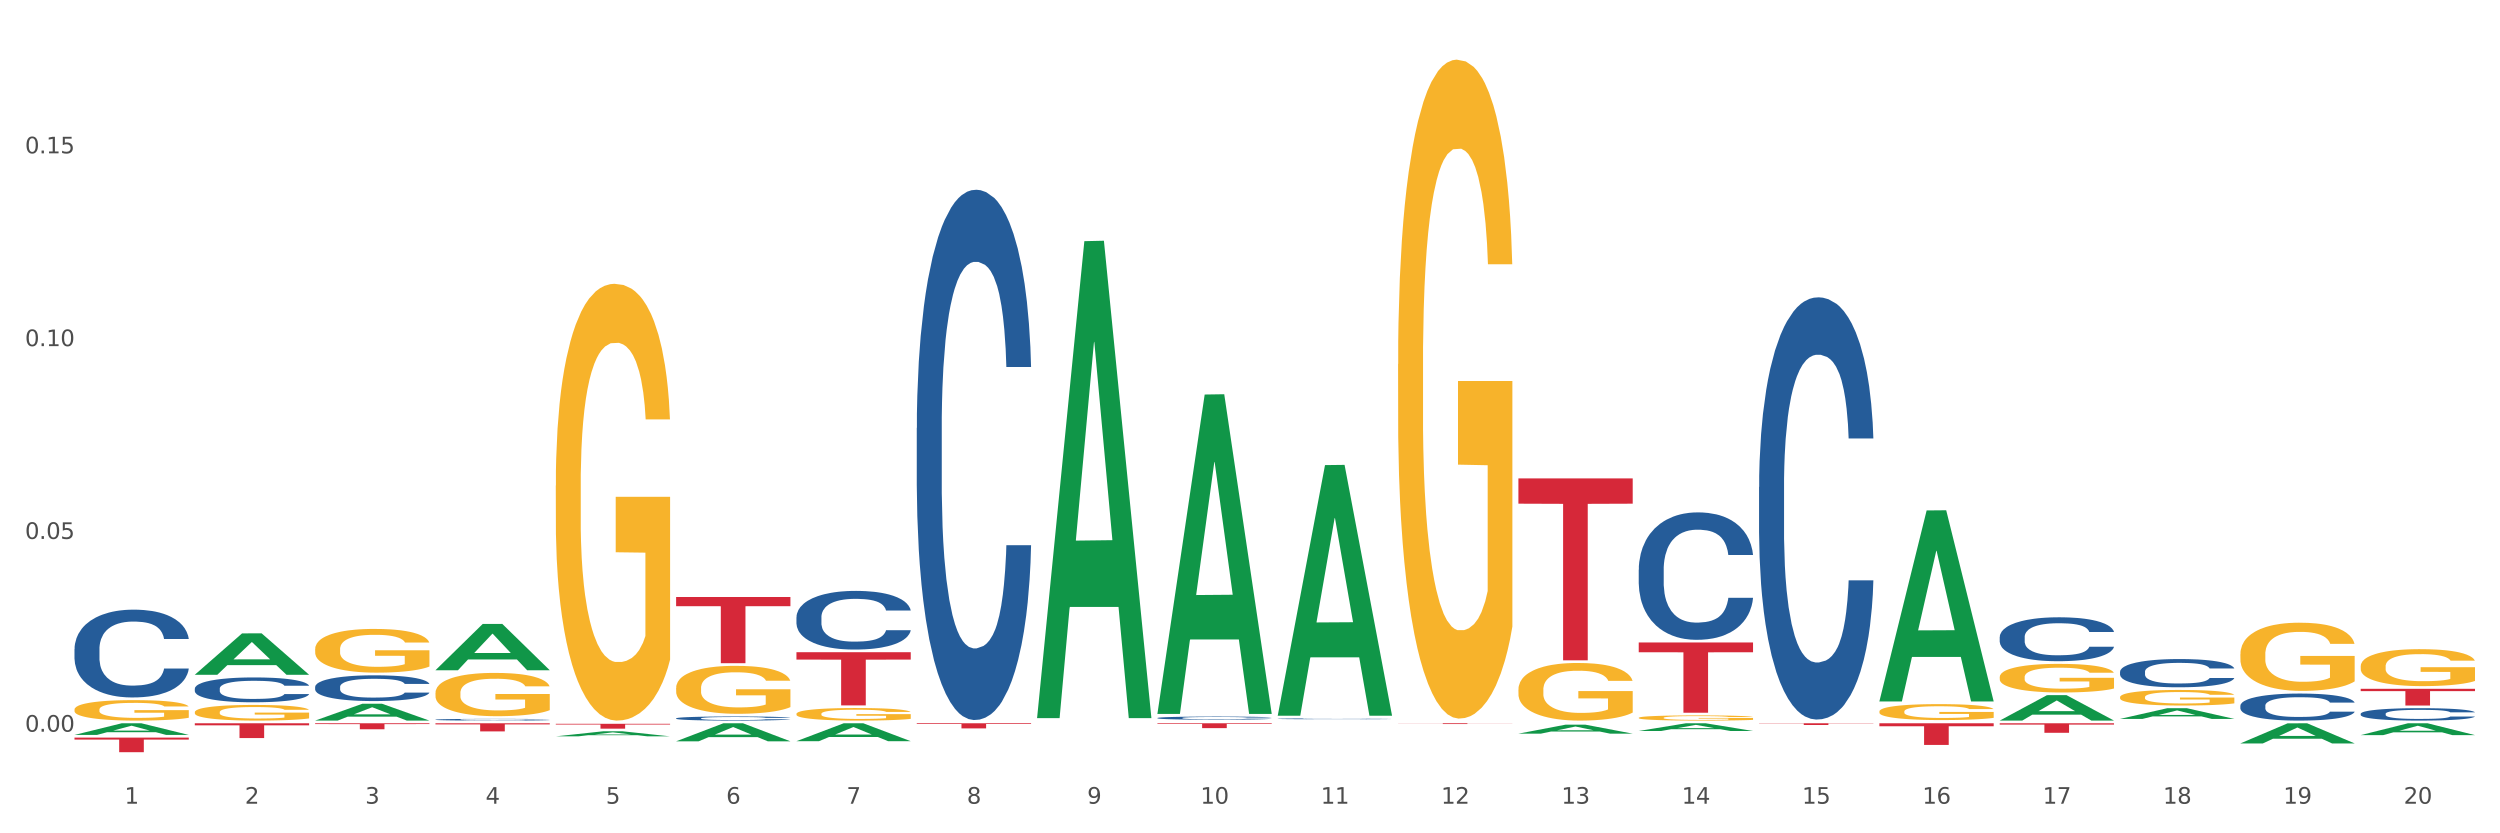 <?xml version="1.0" encoding="utf-8" standalone="no"?>
<!DOCTYPE svg PUBLIC "-//W3C//DTD SVG 1.1//EN"
  "http://www.w3.org/Graphics/SVG/1.1/DTD/svg11.dtd">
<svg xmlns:xlink="http://www.w3.org/1999/xlink" width="1080pt" height="360pt" viewBox="0 0 1080 360" xmlns="http://www.w3.org/2000/svg" version="1.1">
 <rect x="0" y="0" width="1080" height="360" fill="#333333" stroke="none"/>
 <defs>
  <style type="text/css">*{stroke-linejoin: round; stroke-linecap: butt}</style>
 </defs>
 <g id="figure_1">
  <g id="patch_1">
   <path d="M 0 360 
L 1080 360 
L 1080 0 
L 0 0 
z
" style="fill: #ffffff; stroke: #ffffff; stroke-linejoin: miter"/>
  </g>
  <g id="axes_1">
   <g id="matplotlib.axis_1">
    <g id="xtick_1">
     <g id="text_1">
      <!-- 1 -->
      <g style="fill: #4d4d4d" transform="translate(53.812 347.204) scale(0.096 -0.096)">
       <defs>
        <path id="DejaVuSans-31" d="M 794 531 
L 1825 531 
L 1825 4091 
L 703 3866 
L 703 4441 
L 1819 4666 
L 2450 4666 
L 2450 531 
L 3481 531 
L 3481 0 
L 794 0 
L 794 531 
z
" transform="scale(0.016)"/>
       </defs>
       <use xlink:href="#DejaVuSans-31"/>
      </g>
     </g>
    </g>
    <g id="xtick_2">
     <g id="text_2">
      <!-- 2 -->
      <g style="fill: #4d4d4d" transform="translate(105.793 347.204) scale(0.096 -0.096)">
       <defs>
        <path id="DejaVuSans-32" d="M 1228 531 
L 3431 531 
L 3431 0 
L 469 0 
L 469 531 
Q 828 903 1448 1529 
Q 2069 2156 2228 2338 
Q 2531 2678 2651 2914 
Q 2772 3150 2772 3378 
Q 2772 3750 2511 3984 
Q 2250 4219 1831 4219 
Q 1534 4219 1204 4116 
Q 875 4013 500 3803 
L 500 4441 
Q 881 4594 1212 4672 
Q 1544 4750 1819 4750 
Q 2544 4750 2975 4387 
Q 3406 4025 3406 3419 
Q 3406 3131 3298 2873 
Q 3191 2616 2906 2266 
Q 2828 2175 2409 1742 
Q 1991 1309 1228 531 
z
" transform="scale(0.016)"/>
       </defs>
       <use xlink:href="#DejaVuSans-32"/>
      </g>
     </g>
    </g>
    <g id="xtick_3">
     <g id="text_3">
      <!-- 3 -->
      <g style="fill: #4d4d4d" transform="translate(157.774 347.204) scale(0.096 -0.096)">
       <defs>
        <path id="DejaVuSans-33" d="M 2597 2516 
Q 3050 2419 3304 2112 
Q 3559 1806 3559 1356 
Q 3559 666 3084 287 
Q 2609 -91 1734 -91 
Q 1441 -91 1130 -33 
Q 819 25 488 141 
L 488 750 
Q 750 597 1062 519 
Q 1375 441 1716 441 
Q 2309 441 2620 675 
Q 2931 909 2931 1356 
Q 2931 1769 2642 2001 
Q 2353 2234 1838 2234 
L 1294 2234 
L 1294 2753 
L 1863 2753 
Q 2328 2753 2575 2939 
Q 2822 3125 2822 3475 
Q 2822 3834 2567 4026 
Q 2313 4219 1838 4219 
Q 1578 4219 1281 4162 
Q 984 4106 628 3988 
L 628 4550 
Q 988 4650 1302 4700 
Q 1616 4750 1894 4750 
Q 2613 4750 3031 4423 
Q 3450 4097 3450 3541 
Q 3450 3153 3228 2886 
Q 3006 2619 2597 2516 
z
" transform="scale(0.016)"/>
       </defs>
       <use xlink:href="#DejaVuSans-33"/>
      </g>
     </g>
    </g>
    <g id="xtick_4">
     <g id="text_4">
      <!-- 4 -->
      <g style="fill: #4d4d4d" transform="translate(209.756 347.204) scale(0.096 -0.096)">
       <defs>
        <path id="DejaVuSans-34" d="M 2419 4116 
L 825 1625 
L 2419 1625 
L 2419 4116 
z
M 2253 4666 
L 3047 4666 
L 3047 1625 
L 3713 1625 
L 3713 1100 
L 3047 1100 
L 3047 0 
L 2419 0 
L 2419 1100 
L 313 1100 
L 313 1709 
L 2253 4666 
z
" transform="scale(0.016)"/>
       </defs>
       <use xlink:href="#DejaVuSans-34"/>
      </g>
     </g>
    </g>
    <g id="xtick_5">
     <g id="text_5">
      <!-- 5 -->
      <g style="fill: #4d4d4d" transform="translate(261.737 347.204) scale(0.096 -0.096)">
       <defs>
        <path id="DejaVuSans-35" d="M 691 4666 
L 3169 4666 
L 3169 4134 
L 1269 4134 
L 1269 2991 
Q 1406 3038 1543 3061 
Q 1681 3084 1819 3084 
Q 2600 3084 3056 2656 
Q 3513 2228 3513 1497 
Q 3513 744 3044 326 
Q 2575 -91 1722 -91 
Q 1428 -91 1123 -41 
Q 819 9 494 109 
L 494 744 
Q 775 591 1075 516 
Q 1375 441 1709 441 
Q 2250 441 2565 725 
Q 2881 1009 2881 1497 
Q 2881 1984 2565 2268 
Q 2250 2553 1709 2553 
Q 1456 2553 1204 2497 
Q 953 2441 691 2322 
L 691 4666 
z
" transform="scale(0.016)"/>
       </defs>
       <use xlink:href="#DejaVuSans-35"/>
      </g>
     </g>
    </g>
    <g id="xtick_6">
     <g id="text_6">
      <!-- 6 -->
      <g style="fill: #4d4d4d" transform="translate(313.718 347.204) scale(0.096 -0.096)">
       <defs>
        <path id="DejaVuSans-36" d="M 2113 2584 
Q 1688 2584 1439 2293 
Q 1191 2003 1191 1497 
Q 1191 994 1439 701 
Q 1688 409 2113 409 
Q 2538 409 2786 701 
Q 3034 994 3034 1497 
Q 3034 2003 2786 2293 
Q 2538 2584 2113 2584 
z
M 3366 4563 
L 3366 3988 
Q 3128 4100 2886 4159 
Q 2644 4219 2406 4219 
Q 1781 4219 1451 3797 
Q 1122 3375 1075 2522 
Q 1259 2794 1537 2939 
Q 1816 3084 2150 3084 
Q 2853 3084 3261 2657 
Q 3669 2231 3669 1497 
Q 3669 778 3244 343 
Q 2819 -91 2113 -91 
Q 1303 -91 875 529 
Q 447 1150 447 2328 
Q 447 3434 972 4092 
Q 1497 4750 2381 4750 
Q 2619 4750 2861 4703 
Q 3103 4656 3366 4563 
z
" transform="scale(0.016)"/>
       </defs>
       <use xlink:href="#DejaVuSans-36"/>
      </g>
     </g>
    </g>
    <g id="xtick_7">
     <g id="text_7">
      <!-- 7 -->
      <g style="fill: #4d4d4d" transform="translate(365.699 347.204) scale(0.096 -0.096)">
       <defs>
        <path id="DejaVuSans-37" d="M 525 4666 
L 3525 4666 
L 3525 4397 
L 1831 0 
L 1172 0 
L 2766 4134 
L 525 4134 
L 525 4666 
z
" transform="scale(0.016)"/>
       </defs>
       <use xlink:href="#DejaVuSans-37"/>
      </g>
     </g>
    </g>
    <g id="xtick_8">
     <g id="text_8">
      <!-- 8 -->
      <g style="fill: #4d4d4d" transform="translate(417.68 347.204) scale(0.096 -0.096)">
       <defs>
        <path id="DejaVuSans-38" d="M 2034 2216 
Q 1584 2216 1326 1975 
Q 1069 1734 1069 1313 
Q 1069 891 1326 650 
Q 1584 409 2034 409 
Q 2484 409 2743 651 
Q 3003 894 3003 1313 
Q 3003 1734 2745 1975 
Q 2488 2216 2034 2216 
z
M 1403 2484 
Q 997 2584 770 2862 
Q 544 3141 544 3541 
Q 544 4100 942 4425 
Q 1341 4750 2034 4750 
Q 2731 4750 3128 4425 
Q 3525 4100 3525 3541 
Q 3525 3141 3298 2862 
Q 3072 2584 2669 2484 
Q 3125 2378 3379 2068 
Q 3634 1759 3634 1313 
Q 3634 634 3220 271 
Q 2806 -91 2034 -91 
Q 1263 -91 848 271 
Q 434 634 434 1313 
Q 434 1759 690 2068 
Q 947 2378 1403 2484 
z
M 1172 3481 
Q 1172 3119 1398 2916 
Q 1625 2713 2034 2713 
Q 2441 2713 2670 2916 
Q 2900 3119 2900 3481 
Q 2900 3844 2670 4047 
Q 2441 4250 2034 4250 
Q 1625 4250 1398 4047 
Q 1172 3844 1172 3481 
z
" transform="scale(0.016)"/>
       </defs>
       <use xlink:href="#DejaVuSans-38"/>
      </g>
     </g>
    </g>
    <g id="xtick_9">
     <g id="text_9">
      <!-- 9 -->
      <g style="fill: #4d4d4d" transform="translate(469.662 347.204) scale(0.096 -0.096)">
       <defs>
        <path id="DejaVuSans-39" d="M 703 97 
L 703 672 
Q 941 559 1184 500 
Q 1428 441 1663 441 
Q 2288 441 2617 861 
Q 2947 1281 2994 2138 
Q 2813 1869 2534 1725 
Q 2256 1581 1919 1581 
Q 1219 1581 811 2004 
Q 403 2428 403 3163 
Q 403 3881 828 4315 
Q 1253 4750 1959 4750 
Q 2769 4750 3195 4129 
Q 3622 3509 3622 2328 
Q 3622 1225 3098 567 
Q 2575 -91 1691 -91 
Q 1453 -91 1209 -44 
Q 966 3 703 97 
z
M 1959 2075 
Q 2384 2075 2632 2365 
Q 2881 2656 2881 3163 
Q 2881 3666 2632 3958 
Q 2384 4250 1959 4250 
Q 1534 4250 1286 3958 
Q 1038 3666 1038 3163 
Q 1038 2656 1286 2365 
Q 1534 2075 1959 2075 
z
" transform="scale(0.016)"/>
       </defs>
       <use xlink:href="#DejaVuSans-39"/>
      </g>
     </g>
    </g>
    <g id="xtick_10">
     <g id="text_10">
      <!-- 10 -->
      <g style="fill: #4d4d4d" transform="translate(518.589 347.204) scale(0.096 -0.096)">
       <defs>
        <path id="DejaVuSans-30" d="M 2034 4250 
Q 1547 4250 1301 3770 
Q 1056 3291 1056 2328 
Q 1056 1369 1301 889 
Q 1547 409 2034 409 
Q 2525 409 2770 889 
Q 3016 1369 3016 2328 
Q 3016 3291 2770 3770 
Q 2525 4250 2034 4250 
z
M 2034 4750 
Q 2819 4750 3233 4129 
Q 3647 3509 3647 2328 
Q 3647 1150 3233 529 
Q 2819 -91 2034 -91 
Q 1250 -91 836 529 
Q 422 1150 422 2328 
Q 422 3509 836 4129 
Q 1250 4750 2034 4750 
z
" transform="scale(0.016)"/>
       </defs>
       <use xlink:href="#DejaVuSans-31"/>
       <use xlink:href="#DejaVuSans-30" transform="translate(63.623 0)"/>
      </g>
     </g>
    </g>
    <g id="xtick_11">
     <g id="text_11">
      <!-- 11 -->
      <g style="fill: #4d4d4d" transform="translate(570.57 347.204) scale(0.096 -0.096)">
       <use xlink:href="#DejaVuSans-31"/>
       <use xlink:href="#DejaVuSans-31" transform="translate(63.623 0)"/>
      </g>
     </g>
    </g>
    <g id="xtick_12">
     <g id="text_12">
      <!-- 12 -->
      <g style="fill: #4d4d4d" transform="translate(622.551 347.204) scale(0.096 -0.096)">
       <use xlink:href="#DejaVuSans-31"/>
       <use xlink:href="#DejaVuSans-32" transform="translate(63.623 0)"/>
      </g>
     </g>
    </g>
    <g id="xtick_13">
     <g id="text_13">
      <!-- 13 -->
      <g style="fill: #4d4d4d" transform="translate(674.533 347.204) scale(0.096 -0.096)">
       <use xlink:href="#DejaVuSans-31"/>
       <use xlink:href="#DejaVuSans-33" transform="translate(63.623 0)"/>
      </g>
     </g>
    </g>
    <g id="xtick_14">
     <g id="text_14">
      <!-- 14 -->
      <g style="fill: #4d4d4d" transform="translate(726.514 347.204) scale(0.096 -0.096)">
       <use xlink:href="#DejaVuSans-31"/>
       <use xlink:href="#DejaVuSans-34" transform="translate(63.623 0)"/>
      </g>
     </g>
    </g>
    <g id="xtick_15">
     <g id="text_15">
      <!-- 15 -->
      <g style="fill: #4d4d4d" transform="translate(778.495 347.204) scale(0.096 -0.096)">
       <use xlink:href="#DejaVuSans-31"/>
       <use xlink:href="#DejaVuSans-35" transform="translate(63.623 0)"/>
      </g>
     </g>
    </g>
    <g id="xtick_16">
     <g id="text_16">
      <!-- 16 -->
      <g style="fill: #4d4d4d" transform="translate(830.476 347.204) scale(0.096 -0.096)">
       <use xlink:href="#DejaVuSans-31"/>
       <use xlink:href="#DejaVuSans-36" transform="translate(63.623 0)"/>
      </g>
     </g>
    </g>
    <g id="xtick_17">
     <g id="text_17">
      <!-- 17 -->
      <g style="fill: #4d4d4d" transform="translate(882.457 347.204) scale(0.096 -0.096)">
       <use xlink:href="#DejaVuSans-31"/>
       <use xlink:href="#DejaVuSans-37" transform="translate(63.623 0)"/>
      </g>
     </g>
    </g>
    <g id="xtick_18">
     <g id="text_18">
      <!-- 18 -->
      <g style="fill: #4d4d4d" transform="translate(934.439 347.204) scale(0.096 -0.096)">
       <use xlink:href="#DejaVuSans-31"/>
       <use xlink:href="#DejaVuSans-38" transform="translate(63.623 0)"/>
      </g>
     </g>
    </g>
    <g id="xtick_19">
     <g id="text_19">
      <!-- 19 -->
      <g style="fill: #4d4d4d" transform="translate(986.42 347.204) scale(0.096 -0.096)">
       <use xlink:href="#DejaVuSans-31"/>
       <use xlink:href="#DejaVuSans-39" transform="translate(63.623 0)"/>
      </g>
     </g>
    </g>
    <g id="xtick_20">
     <g id="text_20">
      <!-- 20 -->
      <g style="fill: #4d4d4d" transform="translate(1038.401 347.204) scale(0.096 -0.096)">
       <use xlink:href="#DejaVuSans-32"/>
       <use xlink:href="#DejaVuSans-30" transform="translate(63.623 0)"/>
      </g>
     </g>
    </g>
    <g id="xtick_21"/>
    <g id="xtick_22"/>
    <g id="xtick_23"/>
    <g id="xtick_24"/>
    <g id="xtick_25"/>
    <g id="xtick_26"/>
    <g id="xtick_27"/>
    <g id="xtick_28"/>
    <g id="xtick_29"/>
    <g id="xtick_30"/>
    <g id="xtick_31"/>
    <g id="xtick_32"/>
    <g id="xtick_33"/>
    <g id="xtick_34"/>
    <g id="xtick_35"/>
    <g id="xtick_36"/>
    <g id="xtick_37"/>
    <g id="xtick_38"/>
    <g id="xtick_39"/>
   </g>
   <g id="matplotlib.axis_2">
    <g id="ytick_1">
     <g id="text_21">
      <!-- 0.00 -->
      <g style="fill: #4d4d4d" transform="translate(10.8 316.095) scale(0.096 -0.096)">
       <defs>
        <path id="DejaVuSans-2e" d="M 684 794 
L 1344 794 
L 1344 0 
L 684 0 
L 684 794 
z
" transform="scale(0.016)"/>
       </defs>
       <use xlink:href="#DejaVuSans-30"/>
       <use xlink:href="#DejaVuSans-2e" transform="translate(63.623 0)"/>
       <use xlink:href="#DejaVuSans-30" transform="translate(95.41 0)"/>
       <use xlink:href="#DejaVuSans-30" transform="translate(159.033 0)"/>
      </g>
     </g>
    </g>
    <g id="ytick_2">
     <g id="text_22">
      <!-- 0.05 -->
      <g style="fill: #4d4d4d" transform="translate(10.8 232.814) scale(0.096 -0.096)">
       <use xlink:href="#DejaVuSans-30"/>
       <use xlink:href="#DejaVuSans-2e" transform="translate(63.623 0)"/>
       <use xlink:href="#DejaVuSans-30" transform="translate(95.41 0)"/>
       <use xlink:href="#DejaVuSans-35" transform="translate(159.033 0)"/>
      </g>
     </g>
    </g>
    <g id="ytick_3">
     <g id="text_23">
      <!-- 0.10 -->
      <g style="fill: #4d4d4d" transform="translate(10.8 149.532) scale(0.096 -0.096)">
       <use xlink:href="#DejaVuSans-30"/>
       <use xlink:href="#DejaVuSans-2e" transform="translate(63.623 0)"/>
       <use xlink:href="#DejaVuSans-31" transform="translate(95.41 0)"/>
       <use xlink:href="#DejaVuSans-30" transform="translate(159.033 0)"/>
      </g>
     </g>
    </g>
    <g id="ytick_4">
     <g id="text_24">
      <!-- 0.15 -->
      <g style="fill: #4d4d4d" transform="translate(10.8 66.251) scale(0.096 -0.096)">
       <use xlink:href="#DejaVuSans-30"/>
       <use xlink:href="#DejaVuSans-2e" transform="translate(63.623 0)"/>
       <use xlink:href="#DejaVuSans-31" transform="translate(95.41 0)"/>
       <use xlink:href="#DejaVuSans-35" transform="translate(159.033 0)"/>
      </g>
     </g>
    </g>
    <g id="ytick_5"/>
    <g id="ytick_6"/>
    <g id="ytick_7"/>
    <g id="ytick_8"/>
   </g>
   <g id="PolyCollection_1">
    <path d="M 32.175 317.482 
L 32.226 317.477 
L 52.59 312.453 
L 61.041 312.448 
L 81.557 317.491 
L 71.783 317.491 
L 67.353 316.317 
L 46.328 316.317 
L 46.175 316.336 
L 41.899 317.491 
L 32.175 317.491 
L 32.175 317.482 
L 48.975 315.616 
L 64.706 315.611 
L 56.917 313.523 
L 56.815 313.513 
L 56.713 313.528 
L 48.924 315.611 
L 48.975 315.616 
L 32.175 317.482 
z
" clip-path="url(#pcb5f3506b3)" style="fill: #109648"/>
    <path d="M 84.156 291.472 
L 84.207 291.455 
L 104.571 273.619 
L 113.022 273.602 
L 133.538 291.506 
L 123.764 291.506 
L 119.335 287.337 
L 98.309 287.337 
L 98.156 287.404 
L 93.88 291.506 
L 84.156 291.506 
L 84.156 291.472 
L 100.956 284.849 
L 116.687 284.832 
L 108.898 277.418 
L 108.796 277.385 
L 108.695 277.435 
L 100.905 284.832 
L 100.956 284.849 
L 84.156 291.472 
z
" clip-path="url(#pcb5f3506b3)" style="fill: #109648"/>
    <path d="M 136.137 311.288 
L 136.188 311.281 
L 156.552 304.013 
L 165.003 304.006 
L 185.52 311.301 
L 175.745 311.301 
L 171.316 309.603 
L 150.29 309.603 
L 150.137 309.63 
L 145.861 311.301 
L 136.137 311.301 
L 136.137 311.288 
L 152.938 308.589 
L 168.669 308.582 
L 160.879 305.561 
L 160.778 305.548 
L 160.676 305.568 
L 152.887 308.582 
L 152.938 308.589 
L 136.137 311.288 
z
" clip-path="url(#pcb5f3506b3)" style="fill: #109648"/>
    <path d="M 188.119 289.51 
L 188.17 289.491 
L 208.533 269.543 
L 216.984 269.524 
L 237.501 289.548 
L 227.726 289.548 
L 223.297 284.885 
L 202.271 284.885 
L 202.119 284.96 
L 197.842 289.548 
L 188.119 289.548 
L 188.119 289.51 
L 204.919 282.102 
L 220.65 282.084 
L 212.861 273.792 
L 212.759 273.754 
L 212.657 273.811 
L 204.868 282.084 
L 204.919 282.102 
L 188.119 289.51 
z
" clip-path="url(#pcb5f3506b3)" style="fill: #109648"/>
    <path d="M 240.1 318.1 
L 240.151 318.098 
L 260.514 315.921 
L 268.965 315.919 
L 289.482 318.104 
L 279.707 318.104 
L 275.278 317.595 
L 254.253 317.595 
L 254.1 317.604 
L 249.824 318.104 
L 240.1 318.104 
L 240.1 318.1 
L 256.9 317.292 
L 272.631 317.29 
L 264.842 316.385 
L 264.74 316.38 
L 264.638 316.387 
L 256.849 317.29 
L 256.9 317.292 
L 240.1 318.1 
z
" clip-path="url(#pcb5f3506b3)" style="fill: #109648"/>
    <path d="M 292.081 320.236 
L 292.132 320.229 
L 312.496 312.455 
L 320.947 312.448 
L 341.463 320.251 
L 331.689 320.251 
L 327.259 318.434 
L 306.234 318.434 
L 306.081 318.463 
L 301.805 320.251 
L 292.081 320.251 
L 292.081 320.236 
L 308.881 317.35 
L 324.612 317.342 
L 316.823 314.111 
L 316.721 314.096 
L 316.619 314.118 
L 308.83 317.342 
L 308.881 317.35 
L 292.081 320.236 
z
" clip-path="url(#pcb5f3506b3)" style="fill: #109648"/>
    <path d="M 32.175 318.638 
L 81.557 318.638 
L 81.557 319.515 
L 62.132 319.521 
L 62.132 324.95 
L 51.483 324.95 
L 51.483 319.521 
L 32.175 319.515 
L 32.175 318.644 
L 32.175 318.638 
z
" clip-path="url(#pcb5f3506b3)" style="fill: #d62839"/>
    <path d="M 136.137 312.448 
L 185.52 312.448 
L 185.52 312.81 
L 166.094 312.813 
L 166.094 315.054 
L 155.446 315.054 
L 155.446 312.813 
L 136.137 312.81 
L 136.137 312.45 
L 136.137 312.448 
z
" clip-path="url(#pcb5f3506b3)" style="fill: #d62839"/>
    <path d="M 84.156 312.448 
L 133.538 312.448 
L 133.538 313.335 
L 114.113 313.341 
L 114.113 318.834 
L 103.464 318.834 
L 103.464 313.341 
L 84.156 313.335 
L 84.156 312.454 
L 84.156 312.448 
z
" clip-path="url(#pcb5f3506b3)" style="fill: #d62839"/>
    <path d="M 863.874 312.448 
L 913.256 312.448 
L 913.256 313.022 
L 893.831 313.026 
L 893.831 316.576 
L 883.182 316.576 
L 883.182 313.026 
L 863.874 313.022 
L 863.874 312.452 
L 863.874 312.448 
z
" clip-path="url(#pcb5f3506b3)" style="fill: #d62839"/>
    <path d="M 811.893 312.448 
L 861.275 312.448 
L 861.275 313.749 
L 841.85 313.758 
L 841.85 321.81 
L 831.201 321.81 
L 831.201 313.758 
L 811.893 313.749 
L 811.893 312.457 
L 811.893 312.448 
z
" clip-path="url(#pcb5f3506b3)" style="fill: #d62839"/>
    <path d="M 759.912 312.448 
L 809.294 312.448 
L 809.294 312.553 
L 789.869 312.554 
L 789.869 313.202 
L 779.22 313.202 
L 779.22 312.554 
L 759.912 312.553 
L 759.912 312.449 
L 759.912 312.448 
z
" clip-path="url(#pcb5f3506b3)" style="fill: #d62839"/>
    <path d="M 1019.818 297.554 
L 1069.2 297.554 
L 1069.2 298.559 
L 1049.775 298.565 
L 1049.775 304.782 
L 1039.126 304.782 
L 1039.126 298.565 
L 1019.818 298.559 
L 1019.818 297.561 
L 1019.818 297.554 
z
" clip-path="url(#pcb5f3506b3)" style="fill: #d62839"/>
    <path d="M 551.987 308.988 
L 552.038 308.886 
L 572.402 200.925 
L 580.853 200.823 
L 601.369 309.192 
L 591.595 309.192 
L 587.165 283.957 
L 566.14 283.957 
L 565.987 284.364 
L 561.711 309.192 
L 551.987 309.192 
L 551.987 308.988 
L 568.787 268.897 
L 584.518 268.795 
L 576.729 223.921 
L 576.627 223.718 
L 576.525 224.023 
L 568.736 268.795 
L 568.787 268.897 
L 551.987 308.988 
z
" clip-path="url(#pcb5f3506b3)" style="fill: #109648"/>
    <path d="M 500.006 308.148 
L 500.057 308.019 
L 520.421 170.435 
L 528.871 170.306 
L 549.388 308.408 
L 539.613 308.408 
L 535.184 276.249 
L 514.159 276.249 
L 514.006 276.767 
L 509.73 308.408 
L 500.006 308.408 
L 500.006 308.148 
L 516.806 257.057 
L 532.537 256.927 
L 524.748 199.741 
L 524.646 199.482 
L 524.544 199.871 
L 516.755 256.927 
L 516.806 257.057 
L 500.006 308.148 
z
" clip-path="url(#pcb5f3506b3)" style="fill: #109648"/>
    <path d="M 655.949 316.93 
L 656 316.926 
L 676.364 313.049 
L 684.815 313.045 
L 705.332 316.937 
L 695.557 316.937 
L 691.128 316.031 
L 670.102 316.031 
L 669.95 316.045 
L 665.673 316.937 
L 655.949 316.937 
L 655.949 316.93 
L 672.75 315.49 
L 688.481 315.486 
L 680.691 313.875 
L 680.59 313.868 
L 680.488 313.879 
L 672.699 315.486 
L 672.75 315.49 
L 655.949 316.93 
z
" clip-path="url(#pcb5f3506b3)" style="fill: #109648"/>
    <path d="M 707.931 277.551 
L 757.313 277.551 
L 757.313 281.769 
L 737.888 281.797 
L 737.888 307.906 
L 727.239 307.906 
L 727.239 281.797 
L 707.931 281.769 
L 707.931 277.579 
L 707.931 277.551 
z
" clip-path="url(#pcb5f3506b3)" style="fill: #d62839"/>
    <path d="M 188.119 310.886 
L 188.177 310.886 
L 188.177 310.867 
L 188.352 310.84 
L 188.994 310.792 
L 189.811 310.756 
L 191.212 310.713 
L 191.971 310.695 
L 192.963 310.675 
L 195.006 310.643 
L 197.341 310.615 
L 198.976 310.6 
L 200.201 310.591 
L 202.945 310.574 
L 204.521 310.566 
L 206.155 310.56 
L 207.556 310.556 
L 209.891 310.551 
L 211.759 310.549 
L 213.919 310.548 
L 215.728 310.549 
L 218.121 310.552 
L 221.624 310.56 
L 222.966 310.565 
L 224.776 310.573 
L 226.644 310.584 
L 228.161 310.595 
L 229.912 310.611 
L 231.722 310.631 
L 233.473 310.657 
L 234.699 310.682 
L 235.691 310.707 
L 236.567 310.738 
L 237.209 310.772 
L 237.501 310.8 
L 226.819 310.8 
L 226.527 310.774 
L 225.943 310.747 
L 225.36 310.728 
L 224.717 310.713 
L 223.725 310.696 
L 222.85 310.685 
L 221.39 310.672 
L 220.048 310.664 
L 218.939 310.659 
L 217.596 310.655 
L 214.736 310.651 
L 212.693 310.651 
L 211.409 310.652 
L 209.833 310.655 
L 208.49 310.66 
L 206.914 310.668 
L 205.688 310.677 
L 204.463 310.689 
L 203.762 310.697 
L 202.711 310.712 
L 202.011 310.725 
L 201.077 310.746 
L 200.552 310.761 
L 199.618 310.801 
L 199.209 310.829 
L 199.034 310.849 
L 198.917 310.871 
L 198.917 310.979 
L 199.268 311.027 
L 199.559 311.047 
L 200.026 311.071 
L 200.902 311.101 
L 202.186 311.131 
L 203.529 311.152 
L 204.638 311.165 
L 205.688 311.175 
L 206.739 311.182 
L 208.023 311.189 
L 209.074 311.193 
L 210.65 311.197 
L 212.518 311.199 
L 213.977 311.199 
L 216.954 311.196 
L 218.297 311.193 
L 219.581 311.188 
L 220.982 311.18 
L 222.091 311.172 
L 222.733 311.166 
L 223.783 311.153 
L 224.601 311.139 
L 225.301 311.123 
L 225.768 311.109 
L 226.293 311.089 
L 226.702 311.065 
L 226.819 311.053 
L 237.501 311.053 
L 237.267 311.078 
L 236.859 311.102 
L 236.041 311.134 
L 235.399 311.153 
L 234.407 311.175 
L 233.356 311.195 
L 231.897 311.216 
L 230.555 311.232 
L 229.154 311.246 
L 227.636 311.258 
L 224.893 311.275 
L 223.9 311.28 
L 221.799 311.288 
L 220.164 311.293 
L 217.771 311.298 
L 215.32 311.301 
L 212.751 311.301 
L 210.475 311.3 
L 207.965 311.296 
L 206.389 311.292 
L 204.638 311.285 
L 202.595 311.276 
L 200.668 311.264 
L 198.859 311.25 
L 197.166 311.234 
L 195.59 311.217 
L 193.547 311.187 
L 192.029 311.158 
L 190.92 311.131 
L 190.162 311.109 
L 189.403 311.08 
L 188.994 311.06 
L 188.352 311.012 
L 188.119 310.967 
L 188.119 310.886 
z
" clip-path="url(#pcb5f3506b3)" style="fill: #255c99"/>
    <path d="M 136.137 296.732 
L 136.196 296.722 
L 136.196 296.438 
L 136.371 296.051 
L 137.013 295.34 
L 137.83 294.802 
L 139.231 294.172 
L 139.99 293.907 
L 140.982 293.613 
L 143.025 293.135 
L 145.36 292.729 
L 146.994 292.505 
L 148.22 292.363 
L 150.964 292.109 
L 152.54 291.997 
L 154.174 291.905 
L 155.575 291.845 
L 157.91 291.773 
L 159.778 291.743 
L 161.938 291.733 
L 163.747 291.743 
L 166.14 291.784 
L 169.643 291.905 
L 170.985 291.977 
L 172.795 292.099 
L 174.662 292.261 
L 176.18 292.424 
L 177.931 292.657 
L 179.741 292.962 
L 181.492 293.348 
L 182.718 293.704 
L 183.71 294.08 
L 184.586 294.537 
L 185.228 295.035 
L 185.52 295.452 
L 174.838 295.452 
L 174.546 295.076 
L 173.962 294.669 
L 173.378 294.395 
L 172.736 294.172 
L 171.744 293.917 
L 170.868 293.755 
L 169.409 293.562 
L 168.067 293.44 
L 166.957 293.369 
L 165.615 293.308 
L 162.755 293.247 
L 160.712 293.247 
L 159.428 293.267 
L 157.852 293.318 
L 156.509 293.389 
L 154.933 293.511 
L 153.707 293.643 
L 152.481 293.816 
L 151.781 293.938 
L 150.73 294.161 
L 150.03 294.344 
L 149.096 294.659 
L 148.57 294.883 
L 147.637 295.462 
L 147.228 295.889 
L 147.053 296.184 
L 146.936 296.509 
L 146.936 298.094 
L 147.286 298.805 
L 147.578 299.11 
L 148.045 299.456 
L 148.921 299.903 
L 150.205 300.34 
L 151.547 300.655 
L 152.656 300.848 
L 153.707 300.99 
L 154.758 301.102 
L 156.042 301.203 
L 157.093 301.264 
L 158.669 301.325 
L 160.537 301.356 
L 161.996 301.356 
L 164.973 301.305 
L 166.315 301.254 
L 167.6 301.183 
L 169 301.071 
L 170.11 300.949 
L 170.752 300.858 
L 171.802 300.665 
L 172.619 300.462 
L 173.32 300.228 
L 173.787 300.025 
L 174.312 299.72 
L 174.721 299.374 
L 174.838 299.191 
L 185.52 299.191 
L 185.286 299.557 
L 184.877 299.913 
L 184.06 300.39 
L 183.418 300.665 
L 182.426 301 
L 181.375 301.285 
L 179.916 301.6 
L 178.573 301.833 
L 177.172 302.037 
L 175.655 302.219 
L 172.911 302.474 
L 171.919 302.545 
L 169.818 302.667 
L 168.183 302.738 
L 165.79 302.809 
L 163.338 302.85 
L 160.77 302.86 
L 158.494 302.839 
L 155.984 302.778 
L 154.408 302.717 
L 152.656 302.626 
L 150.613 302.484 
L 148.687 302.311 
L 146.878 302.108 
L 145.185 301.874 
L 143.609 301.61 
L 141.566 301.173 
L 140.048 300.746 
L 138.939 300.35 
L 138.18 300.014 
L 137.422 299.588 
L 137.013 299.293 
L 136.371 298.582 
L 136.137 297.921 
L 136.137 296.732 
z
" clip-path="url(#pcb5f3506b3)" style="fill: #255c99"/>
    <path d="M 292.081 257.891 
L 341.463 257.891 
L 341.463 261.866 
L 322.038 261.893 
L 322.038 286.495 
L 311.389 286.495 
L 311.389 261.893 
L 292.081 261.866 
L 292.081 257.918 
L 292.081 257.891 
z
" clip-path="url(#pcb5f3506b3)" style="fill: #d62839"/>
    <path d="M 396.043 312.448 
L 445.426 312.448 
L 445.426 312.758 
L 426 312.76 
L 426 314.677 
L 415.352 314.677 
L 415.352 312.76 
L 396.043 312.758 
L 396.043 312.45 
L 396.043 312.448 
z
" clip-path="url(#pcb5f3506b3)" style="fill: #d62839"/>
    <path d="M 500.006 312.448 
L 549.388 312.448 
L 549.388 312.742 
L 529.963 312.744 
L 529.963 314.565 
L 519.314 314.565 
L 519.314 312.744 
L 500.006 312.742 
L 500.006 312.45 
L 500.006 312.448 
z
" clip-path="url(#pcb5f3506b3)" style="fill: #d62839"/>
    <path d="M 655.949 206.667 
L 705.332 206.667 
L 705.332 217.589 
L 685.906 217.663 
L 685.906 285.258 
L 675.258 285.258 
L 675.258 217.663 
L 655.949 217.589 
L 655.949 206.741 
L 655.949 206.667 
z
" clip-path="url(#pcb5f3506b3)" style="fill: #d62839"/>
    <path d="M 603.968 312.448 
L 653.35 312.448 
L 653.35 312.495 
L 633.925 312.495 
L 633.925 312.787 
L 623.276 312.787 
L 623.276 312.495 
L 603.968 312.495 
L 603.968 312.448 
L 603.968 312.448 
z
" clip-path="url(#pcb5f3506b3)" style="fill: #d62839"/>
    <path d="M 240.1 312.696 
L 289.482 312.696 
L 289.482 312.984 
L 270.057 312.986 
L 270.057 314.772 
L 259.408 314.772 
L 259.408 312.986 
L 240.1 312.984 
L 240.1 312.698 
L 240.1 312.696 
z
" clip-path="url(#pcb5f3506b3)" style="fill: #d62839"/>
    <path d="M 188.119 312.448 
L 237.501 312.448 
L 237.501 312.937 
L 218.076 312.94 
L 218.076 315.964 
L 207.427 315.964 
L 207.427 312.94 
L 188.119 312.937 
L 188.119 312.451 
L 188.119 312.448 
z
" clip-path="url(#pcb5f3506b3)" style="fill: #d62839"/>
    <path d="M 344.062 281.758 
L 393.444 281.758 
L 393.444 284.949 
L 374.019 284.971 
L 374.019 304.721 
L 363.37 304.721 
L 363.37 284.971 
L 344.062 284.949 
L 344.062 281.78 
L 344.062 281.758 
z
" clip-path="url(#pcb5f3506b3)" style="fill: #d62839"/>
    <path d="M 1019.818 308.343 
L 1019.876 308.338 
L 1019.876 308.2 
L 1020.051 308.014 
L 1020.693 307.67 
L 1021.511 307.41 
L 1022.912 307.106 
L 1023.67 306.979 
L 1024.663 306.836 
L 1026.706 306.606 
L 1029.041 306.409 
L 1030.675 306.301 
L 1031.901 306.233 
L 1034.644 306.11 
L 1036.22 306.056 
L 1037.855 306.012 
L 1039.256 305.982 
L 1041.59 305.948 
L 1043.458 305.933 
L 1045.618 305.928 
L 1047.427 305.933 
L 1049.821 305.953 
L 1053.323 306.012 
L 1054.666 306.046 
L 1056.475 306.105 
L 1058.343 306.184 
L 1059.861 306.262 
L 1061.612 306.375 
L 1063.421 306.522 
L 1065.172 306.709 
L 1066.398 306.88 
L 1067.39 307.062 
L 1068.266 307.283 
L 1068.908 307.523 
L 1069.2 307.724 
L 1058.518 307.724 
L 1058.226 307.543 
L 1057.642 307.346 
L 1057.059 307.214 
L 1056.417 307.106 
L 1055.424 306.983 
L 1054.549 306.905 
L 1053.09 306.812 
L 1051.747 306.753 
L 1050.638 306.718 
L 1049.295 306.689 
L 1046.435 306.66 
L 1044.392 306.66 
L 1043.108 306.669 
L 1041.532 306.694 
L 1040.189 306.728 
L 1038.613 306.787 
L 1037.388 306.851 
L 1036.162 306.934 
L 1035.461 306.993 
L 1034.411 307.101 
L 1033.71 307.189 
L 1032.776 307.342 
L 1032.251 307.45 
L 1031.317 307.729 
L 1030.908 307.935 
L 1030.733 308.078 
L 1030.617 308.235 
L 1030.617 309 
L 1030.967 309.343 
L 1031.259 309.491 
L 1031.726 309.658 
L 1032.601 309.873 
L 1033.885 310.084 
L 1035.228 310.236 
L 1036.337 310.33 
L 1037.388 310.398 
L 1038.438 310.452 
L 1039.722 310.501 
L 1040.773 310.531 
L 1042.349 310.56 
L 1044.217 310.575 
L 1045.676 310.575 
L 1048.653 310.551 
L 1049.996 310.526 
L 1051.28 310.492 
L 1052.681 310.438 
L 1053.79 310.379 
L 1054.432 310.335 
L 1055.483 310.241 
L 1056.3 310.143 
L 1057 310.03 
L 1057.467 309.932 
L 1057.993 309.785 
L 1058.401 309.618 
L 1058.518 309.53 
L 1069.2 309.53 
L 1068.967 309.707 
L 1068.558 309.878 
L 1067.741 310.109 
L 1067.099 310.241 
L 1066.106 310.403 
L 1065.056 310.541 
L 1063.596 310.693 
L 1062.254 310.806 
L 1060.853 310.904 
L 1059.335 310.992 
L 1056.592 311.115 
L 1055.599 311.149 
L 1053.498 311.208 
L 1051.864 311.242 
L 1049.47 311.277 
L 1047.019 311.296 
L 1044.451 311.301 
L 1042.174 311.291 
L 1039.664 311.262 
L 1038.088 311.233 
L 1036.337 311.188 
L 1034.294 311.12 
L 1032.368 311.036 
L 1030.558 310.938 
L 1028.865 310.825 
L 1027.289 310.698 
L 1025.246 310.487 
L 1023.729 310.281 
L 1022.62 310.089 
L 1021.861 309.927 
L 1021.102 309.721 
L 1020.693 309.579 
L 1020.051 309.236 
L 1019.818 308.917 
L 1019.818 308.343 
z
" clip-path="url(#pcb5f3506b3)" style="fill: #255c99"/>
    <path d="M 915.855 290.191 
L 915.914 290.18 
L 915.914 289.868 
L 916.089 289.444 
L 916.731 288.664 
L 917.548 288.073 
L 918.949 287.382 
L 919.708 287.092 
L 920.7 286.769 
L 922.743 286.245 
L 925.078 285.799 
L 926.713 285.554 
L 927.938 285.398 
L 930.682 285.119 
L 932.258 284.997 
L 933.892 284.897 
L 935.293 284.83 
L 937.628 284.752 
L 939.496 284.718 
L 941.656 284.707 
L 943.465 284.718 
L 945.858 284.763 
L 949.361 284.897 
L 950.703 284.975 
L 952.513 285.108 
L 954.381 285.287 
L 955.898 285.465 
L 957.649 285.721 
L 959.459 286.056 
L 961.21 286.479 
L 962.436 286.87 
L 963.428 287.282 
L 964.304 287.784 
L 964.946 288.33 
L 965.238 288.787 
L 954.556 288.787 
L 954.264 288.374 
L 953.68 287.928 
L 953.096 287.628 
L 952.454 287.382 
L 951.462 287.104 
L 950.586 286.925 
L 949.127 286.713 
L 947.785 286.58 
L 946.676 286.502 
L 945.333 286.435 
L 942.473 286.368 
L 940.43 286.368 
L 939.146 286.39 
L 937.57 286.446 
L 936.227 286.524 
L 934.651 286.658 
L 933.425 286.803 
L 932.199 286.992 
L 931.499 287.126 
L 930.448 287.371 
L 929.748 287.572 
L 928.814 287.917 
L 928.289 288.163 
L 927.355 288.798 
L 926.946 289.266 
L 926.771 289.589 
L 926.654 289.946 
L 926.654 291.685 
L 927.004 292.465 
L 927.296 292.8 
L 927.763 293.179 
L 928.639 293.669 
L 929.923 294.148 
L 931.265 294.494 
L 932.375 294.706 
L 933.425 294.862 
L 934.476 294.985 
L 935.76 295.096 
L 936.811 295.163 
L 938.387 295.23 
L 940.255 295.263 
L 941.714 295.263 
L 944.691 295.207 
L 946.033 295.152 
L 947.318 295.074 
L 948.719 294.951 
L 949.828 294.817 
L 950.47 294.717 
L 951.52 294.505 
L 952.338 294.282 
L 953.038 294.026 
L 953.505 293.803 
L 954.03 293.469 
L 954.439 293.09 
L 954.556 292.889 
L 965.238 292.889 
L 965.004 293.29 
L 964.596 293.68 
L 963.778 294.204 
L 963.136 294.505 
L 962.144 294.873 
L 961.093 295.185 
L 959.634 295.531 
L 958.291 295.787 
L 956.89 296.01 
L 955.373 296.211 
L 952.629 296.489 
L 951.637 296.567 
L 949.536 296.701 
L 947.901 296.779 
L 945.508 296.857 
L 943.056 296.902 
L 940.488 296.913 
L 938.212 296.891 
L 935.702 296.824 
L 934.126 296.757 
L 932.375 296.657 
L 930.332 296.5 
L 928.405 296.311 
L 926.596 296.088 
L 924.903 295.832 
L 923.327 295.542 
L 921.284 295.063 
L 919.766 294.594 
L 918.657 294.16 
L 917.898 293.792 
L 917.14 293.324 
L 916.731 293 
L 916.089 292.22 
L 915.855 291.496 
L 915.855 290.191 
z
" clip-path="url(#pcb5f3506b3)" style="fill: #255c99"/>
    <path d="M 967.837 304.866 
L 967.895 304.855 
L 967.895 304.556 
L 968.07 304.151 
L 968.712 303.404 
L 969.529 302.838 
L 970.93 302.176 
L 971.689 301.899 
L 972.681 301.589 
L 974.724 301.088 
L 977.059 300.661 
L 978.694 300.426 
L 979.92 300.277 
L 982.663 300.01 
L 984.239 299.892 
L 985.873 299.796 
L 987.274 299.732 
L 989.609 299.658 
L 991.477 299.626 
L 993.637 299.615 
L 995.446 299.626 
L 997.84 299.668 
L 1001.342 299.796 
L 1002.684 299.871 
L 1004.494 299.999 
L 1006.362 300.17 
L 1007.879 300.341 
L 1009.631 300.586 
L 1011.44 300.906 
L 1013.191 301.312 
L 1014.417 301.685 
L 1015.409 302.08 
L 1016.285 302.561 
L 1016.927 303.084 
L 1017.219 303.521 
L 1006.537 303.521 
L 1006.245 303.126 
L 1005.661 302.699 
L 1005.078 302.411 
L 1004.435 302.176 
L 1003.443 301.91 
L 1002.568 301.739 
L 1001.108 301.536 
L 999.766 301.408 
L 998.657 301.333 
L 997.314 301.269 
L 994.454 301.205 
L 992.411 301.205 
L 991.127 301.227 
L 989.551 301.28 
L 988.208 301.355 
L 986.632 301.483 
L 985.406 301.621 
L 984.181 301.803 
L 983.48 301.931 
L 982.429 302.166 
L 981.729 302.358 
L 980.795 302.689 
L 980.27 302.923 
L 979.336 303.532 
L 978.927 303.98 
L 978.752 304.289 
L 978.635 304.631 
L 978.635 306.296 
L 978.986 307.043 
L 979.277 307.363 
L 979.744 307.726 
L 980.62 308.196 
L 981.904 308.654 
L 983.247 308.985 
L 984.356 309.188 
L 985.406 309.338 
L 986.457 309.455 
L 987.741 309.562 
L 988.792 309.626 
L 990.368 309.69 
L 992.236 309.722 
L 993.695 309.722 
L 996.672 309.668 
L 998.015 309.615 
L 999.299 309.54 
L 1000.7 309.423 
L 1001.809 309.295 
L 1002.451 309.199 
L 1003.502 308.996 
L 1004.319 308.783 
L 1005.019 308.537 
L 1005.486 308.324 
L 1006.012 308.003 
L 1006.42 307.641 
L 1006.537 307.449 
L 1017.219 307.449 
L 1016.985 307.833 
L 1016.577 308.206 
L 1015.76 308.708 
L 1015.117 308.996 
L 1014.125 309.348 
L 1013.074 309.647 
L 1011.615 309.978 
L 1010.273 310.223 
L 1008.872 310.437 
L 1007.354 310.629 
L 1004.611 310.896 
L 1003.618 310.97 
L 1001.517 311.098 
L 999.883 311.173 
L 997.489 311.248 
L 995.038 311.291 
L 992.469 311.301 
L 990.193 311.28 
L 987.683 311.216 
L 986.107 311.152 
L 984.356 311.056 
L 982.313 310.906 
L 980.386 310.725 
L 978.577 310.511 
L 976.884 310.266 
L 975.308 309.989 
L 973.265 309.53 
L 971.748 309.081 
L 970.638 308.665 
L 969.88 308.313 
L 969.121 307.865 
L 968.712 307.555 
L 968.07 306.808 
L 967.837 306.114 
L 967.837 304.866 
z
" clip-path="url(#pcb5f3506b3)" style="fill: #255c99"/>
    <path d="M 863.874 275.194 
L 863.933 275.176 
L 863.933 274.691 
L 864.108 274.032 
L 864.75 272.819 
L 865.567 271.901 
L 866.968 270.826 
L 867.727 270.376 
L 868.719 269.873 
L 870.762 269.059 
L 873.097 268.366 
L 874.731 267.984 
L 875.957 267.742 
L 878.701 267.308 
L 880.277 267.118 
L 881.911 266.962 
L 883.312 266.858 
L 885.647 266.737 
L 887.515 266.685 
L 889.674 266.667 
L 891.484 266.685 
L 893.877 266.754 
L 897.379 266.962 
L 898.722 267.083 
L 900.531 267.291 
L 902.399 267.568 
L 903.917 267.846 
L 905.668 268.244 
L 907.478 268.764 
L 909.229 269.423 
L 910.455 270.029 
L 911.447 270.67 
L 912.322 271.45 
L 912.965 272.299 
L 913.256 273.01 
L 902.574 273.01 
L 902.283 272.369 
L 901.699 271.676 
L 901.115 271.208 
L 900.473 270.826 
L 899.481 270.393 
L 898.605 270.116 
L 897.146 269.787 
L 895.803 269.579 
L 894.694 269.457 
L 893.352 269.353 
L 890.492 269.249 
L 888.449 269.249 
L 887.164 269.284 
L 885.588 269.371 
L 884.246 269.492 
L 882.67 269.7 
L 881.444 269.925 
L 880.218 270.22 
L 879.518 270.428 
L 878.467 270.809 
L 877.767 271.121 
L 876.833 271.658 
L 876.307 272.04 
L 875.373 273.027 
L 874.965 273.755 
L 874.79 274.258 
L 874.673 274.812 
L 874.673 277.516 
L 875.023 278.729 
L 875.315 279.249 
L 875.782 279.838 
L 876.658 280.6 
L 877.942 281.346 
L 879.284 281.883 
L 880.393 282.212 
L 881.444 282.455 
L 882.495 282.645 
L 883.779 282.819 
L 884.83 282.923 
L 886.406 283.027 
L 888.273 283.079 
L 889.733 283.079 
L 892.71 282.992 
L 894.052 282.905 
L 895.336 282.784 
L 896.737 282.593 
L 897.846 282.385 
L 898.488 282.229 
L 899.539 281.9 
L 900.356 281.554 
L 901.057 281.155 
L 901.524 280.808 
L 902.049 280.289 
L 902.458 279.699 
L 902.574 279.387 
L 913.256 279.387 
L 913.023 280.011 
L 912.614 280.618 
L 911.797 281.432 
L 911.155 281.9 
L 910.163 282.472 
L 909.112 282.957 
L 907.653 283.495 
L 906.31 283.893 
L 904.909 284.24 
L 903.392 284.552 
L 900.648 284.985 
L 899.656 285.106 
L 897.555 285.314 
L 895.92 285.435 
L 893.527 285.557 
L 891.075 285.626 
L 888.507 285.643 
L 886.23 285.609 
L 883.72 285.505 
L 882.144 285.401 
L 880.393 285.245 
L 878.35 285.002 
L 876.424 284.708 
L 874.615 284.361 
L 872.922 283.962 
L 871.346 283.512 
L 869.303 282.767 
L 867.785 282.039 
L 866.676 281.363 
L 865.917 280.791 
L 865.158 280.063 
L 864.75 279.561 
L 864.108 278.348 
L 863.874 277.221 
L 863.874 275.194 
z
" clip-path="url(#pcb5f3506b3)" style="fill: #255c99"/>
    <path d="M 759.912 210.398 
L 759.97 210.232 
L 759.97 205.568 
L 760.145 199.238 
L 760.787 187.577 
L 761.605 178.749 
L 763.006 168.421 
L 763.764 164.09 
L 764.757 159.259 
L 766.8 151.43 
L 769.135 144.767 
L 770.769 141.102 
L 771.995 138.77 
L 774.738 134.606 
L 776.314 132.774 
L 777.949 131.274 
L 779.349 130.275 
L 781.684 129.109 
L 783.552 128.609 
L 785.712 128.443 
L 787.521 128.609 
L 789.915 129.275 
L 793.417 131.274 
L 794.76 132.44 
L 796.569 134.439 
L 798.437 137.105 
L 799.955 139.77 
L 801.706 143.601 
L 803.515 148.598 
L 805.266 154.928 
L 806.492 160.758 
L 807.484 166.922 
L 808.36 174.418 
L 809.002 182.58 
L 809.294 189.41 
L 798.612 189.41 
L 798.32 183.246 
L 797.736 176.583 
L 797.153 172.086 
L 796.511 168.421 
L 795.518 164.257 
L 794.643 161.591 
L 793.183 158.426 
L 791.841 156.427 
L 790.732 155.261 
L 789.389 154.262 
L 786.529 153.263 
L 784.486 153.263 
L 783.202 153.596 
L 781.626 154.429 
L 780.283 155.595 
L 778.707 157.594 
L 777.482 159.759 
L 776.256 162.591 
L 775.555 164.59 
L 774.505 168.254 
L 773.804 171.253 
L 772.87 176.417 
L 772.345 180.081 
L 771.411 189.576 
L 771.002 196.572 
L 770.827 201.403 
L 770.711 206.734 
L 770.711 232.72 
L 771.061 244.38 
L 771.353 249.377 
L 771.82 255.041 
L 772.695 262.37 
L 773.979 269.533 
L 775.322 274.697 
L 776.431 277.862 
L 777.482 280.194 
L 778.532 282.026 
L 779.816 283.692 
L 780.867 284.692 
L 782.443 285.691 
L 784.311 286.191 
L 785.77 286.191 
L 788.747 285.358 
L 790.09 284.525 
L 791.374 283.359 
L 792.775 281.527 
L 793.884 279.528 
L 794.526 278.029 
L 795.577 274.864 
L 796.394 271.532 
L 797.094 267.701 
L 797.561 264.369 
L 798.087 259.372 
L 798.495 253.708 
L 798.612 250.71 
L 809.294 250.71 
L 809.061 256.707 
L 808.652 262.537 
L 807.835 270.366 
L 807.193 274.864 
L 806.2 280.361 
L 805.15 285.025 
L 803.69 290.189 
L 802.348 294.02 
L 800.947 297.351 
L 799.429 300.35 
L 796.686 304.514 
L 795.693 305.68 
L 793.592 307.679 
L 791.958 308.845 
L 789.564 310.011 
L 787.113 310.678 
L 784.545 310.844 
L 782.268 310.511 
L 779.758 309.512 
L 778.182 308.512 
L 776.431 307.013 
L 774.388 304.681 
L 772.462 301.849 
L 770.652 298.517 
L 768.959 294.686 
L 767.383 290.355 
L 765.34 283.192 
L 763.823 276.196 
L 762.714 269.7 
L 761.955 264.203 
L 761.196 257.206 
L 760.787 252.376 
L 760.145 240.715 
L 759.912 229.888 
L 759.912 210.398 
z
" clip-path="url(#pcb5f3506b3)" style="fill: #255c99"/>
    <path d="M 292.081 310.317 
L 292.139 310.315 
L 292.139 310.269 
L 292.315 310.207 
L 292.957 310.093 
L 293.774 310.006 
L 295.175 309.905 
L 295.934 309.863 
L 296.926 309.815 
L 298.969 309.739 
L 301.304 309.673 
L 302.938 309.637 
L 304.164 309.614 
L 306.907 309.574 
L 308.483 309.556 
L 310.118 309.541 
L 311.519 309.531 
L 313.854 309.52 
L 315.721 309.515 
L 317.881 309.513 
L 319.691 309.515 
L 322.084 309.521 
L 325.586 309.541 
L 326.929 309.552 
L 328.738 309.572 
L 330.606 309.598 
L 332.124 309.624 
L 333.875 309.662 
L 335.684 309.711 
L 337.436 309.773 
L 338.661 309.83 
L 339.654 309.89 
L 340.529 309.964 
L 341.171 310.044 
L 341.463 310.111 
L 330.781 310.111 
L 330.489 310.05 
L 329.906 309.985 
L 329.322 309.941 
L 328.68 309.905 
L 327.688 309.864 
L 326.812 309.838 
L 325.353 309.807 
L 324.01 309.788 
L 322.901 309.776 
L 321.559 309.766 
L 318.698 309.756 
L 316.655 309.756 
L 315.371 309.76 
L 313.795 309.768 
L 312.453 309.779 
L 310.877 309.799 
L 309.651 309.82 
L 308.425 309.848 
L 307.725 309.868 
L 306.674 309.903 
L 305.973 309.933 
L 305.039 309.983 
L 304.514 310.019 
L 303.58 310.112 
L 303.172 310.181 
L 302.996 310.228 
L 302.88 310.281 
L 302.88 310.535 
L 303.23 310.65 
L 303.522 310.699 
L 303.989 310.754 
L 304.864 310.826 
L 306.149 310.896 
L 307.491 310.947 
L 308.6 310.978 
L 309.651 311.001 
L 310.701 311.019 
L 311.986 311.035 
L 313.036 311.045 
L 314.612 311.055 
L 316.48 311.06 
L 317.94 311.06 
L 320.916 311.051 
L 322.259 311.043 
L 323.543 311.032 
L 324.944 311.014 
L 326.053 310.994 
L 326.695 310.98 
L 327.746 310.949 
L 328.563 310.916 
L 329.264 310.878 
L 329.731 310.846 
L 330.256 310.797 
L 330.664 310.741 
L 330.781 310.712 
L 341.463 310.712 
L 341.23 310.771 
L 340.821 310.828 
L 340.004 310.904 
L 339.362 310.949 
L 338.369 311.002 
L 337.319 311.048 
L 335.86 311.099 
L 334.517 311.136 
L 333.116 311.169 
L 331.598 311.198 
L 328.855 311.239 
L 327.863 311.251 
L 325.761 311.27 
L 324.127 311.282 
L 321.734 311.293 
L 319.282 311.3 
L 316.714 311.301 
L 314.437 311.298 
L 311.927 311.288 
L 310.351 311.278 
L 308.6 311.264 
L 306.557 311.241 
L 304.631 311.213 
L 302.821 311.18 
L 301.129 311.143 
L 299.553 311.1 
L 297.51 311.03 
L 295.992 310.962 
L 294.883 310.898 
L 294.124 310.844 
L 293.365 310.775 
L 292.957 310.728 
L 292.315 310.614 
L 292.081 310.508 
L 292.081 310.317 
z
" clip-path="url(#pcb5f3506b3)" style="fill: #255c99"/>
    <path d="M 707.931 315.78 
L 707.982 315.777 
L 728.345 312.451 
L 736.796 312.448 
L 757.313 315.786 
L 747.538 315.786 
L 743.109 315.009 
L 722.083 315.009 
L 721.931 315.021 
L 717.654 315.786 
L 707.931 315.786 
L 707.931 315.78 
L 724.731 314.545 
L 740.462 314.542 
L 732.673 313.159 
L 732.571 313.153 
L 732.469 313.163 
L 724.68 314.542 
L 724.731 314.545 
L 707.931 315.78 
z
" clip-path="url(#pcb5f3506b3)" style="fill: #109648"/>
    <path d="M 811.893 302.879 
L 811.944 302.801 
L 832.308 220.508 
L 840.759 220.431 
L 861.275 303.034 
L 851.501 303.034 
L 847.071 283.799 
L 826.046 283.799 
L 825.893 284.109 
L 821.617 303.034 
L 811.893 303.034 
L 811.893 302.879 
L 828.693 272.32 
L 844.424 272.242 
L 836.635 238.037 
L 836.533 237.882 
L 836.431 238.115 
L 828.642 272.242 
L 828.693 272.32 
L 811.893 302.879 
z
" clip-path="url(#pcb5f3506b3)" style="fill: #109648"/>
    <path d="M 84.156 297.476 
L 84.215 297.466 
L 84.215 297.192 
L 84.39 296.819 
L 85.032 296.133 
L 85.849 295.613 
L 87.25 295.005 
L 88.009 294.751 
L 89.001 294.466 
L 91.044 294.005 
L 93.379 293.613 
L 95.013 293.398 
L 96.239 293.26 
L 98.983 293.015 
L 100.559 292.907 
L 102.193 292.819 
L 103.594 292.76 
L 105.929 292.692 
L 107.797 292.662 
L 109.956 292.653 
L 111.766 292.662 
L 114.159 292.702 
L 117.661 292.819 
L 119.004 292.888 
L 120.813 293.006 
L 122.681 293.162 
L 124.199 293.319 
L 125.95 293.545 
L 127.76 293.839 
L 129.511 294.211 
L 130.737 294.554 
L 131.729 294.917 
L 132.604 295.358 
L 133.246 295.839 
L 133.538 296.241 
L 122.856 296.241 
L 122.565 295.878 
L 121.981 295.486 
L 121.397 295.221 
L 120.755 295.005 
L 119.763 294.76 
L 118.887 294.603 
L 117.428 294.417 
L 116.085 294.3 
L 114.976 294.231 
L 113.634 294.172 
L 110.774 294.113 
L 108.731 294.113 
L 107.446 294.133 
L 105.87 294.182 
L 104.528 294.251 
L 102.952 294.368 
L 101.726 294.496 
L 100.5 294.662 
L 99.8 294.78 
L 98.749 294.996 
L 98.049 295.172 
L 97.115 295.476 
L 96.589 295.692 
L 95.655 296.25 
L 95.247 296.662 
L 95.072 296.947 
L 94.955 297.26 
L 94.955 298.79 
L 95.305 299.476 
L 95.597 299.77 
L 96.064 300.103 
L 96.94 300.535 
L 98.224 300.956 
L 99.566 301.26 
L 100.675 301.446 
L 101.726 301.584 
L 102.777 301.691 
L 104.061 301.789 
L 105.112 301.848 
L 106.688 301.907 
L 108.555 301.937 
L 110.015 301.937 
L 112.992 301.887 
L 114.334 301.838 
L 115.618 301.77 
L 117.019 301.662 
L 118.128 301.544 
L 118.77 301.456 
L 119.821 301.27 
L 120.638 301.074 
L 121.339 300.848 
L 121.806 300.652 
L 122.331 300.358 
L 122.74 300.025 
L 122.856 299.848 
L 133.538 299.848 
L 133.305 300.201 
L 132.896 300.544 
L 132.079 301.005 
L 131.437 301.27 
L 130.445 301.593 
L 129.394 301.868 
L 127.935 302.172 
L 126.592 302.397 
L 125.191 302.593 
L 123.674 302.77 
L 120.93 303.015 
L 119.938 303.084 
L 117.836 303.201 
L 116.202 303.27 
L 113.809 303.338 
L 111.357 303.378 
L 108.789 303.387 
L 106.512 303.368 
L 104.002 303.309 
L 102.426 303.25 
L 100.675 303.162 
L 98.632 303.025 
L 96.706 302.858 
L 94.897 302.662 
L 93.204 302.436 
L 91.628 302.182 
L 89.585 301.76 
L 88.067 301.348 
L 86.958 300.966 
L 86.199 300.642 
L 85.44 300.231 
L 85.032 299.946 
L 84.39 299.26 
L 84.156 298.623 
L 84.156 297.476 
z
" clip-path="url(#pcb5f3506b3)" style="fill: #255c99"/>
    <path d="M 551.987 310.514 
L 552.045 310.513 
L 552.045 310.503 
L 552.221 310.49 
L 552.863 310.465 
L 553.68 310.446 
L 555.081 310.424 
L 555.84 310.415 
L 556.832 310.404 
L 558.875 310.388 
L 561.21 310.373 
L 562.844 310.366 
L 564.07 310.361 
L 566.813 310.352 
L 568.389 310.348 
L 570.024 310.345 
L 571.425 310.342 
L 573.76 310.34 
L 575.627 310.339 
L 577.787 310.338 
L 579.597 310.339 
L 581.99 310.34 
L 585.492 310.345 
L 586.835 310.347 
L 588.644 310.351 
L 590.512 310.357 
L 592.03 310.363 
L 593.781 310.371 
L 595.59 310.382 
L 597.342 310.395 
L 598.567 310.408 
L 599.56 310.421 
L 600.435 310.437 
L 601.077 310.454 
L 601.369 310.469 
L 590.687 310.469 
L 590.395 310.456 
L 589.812 310.441 
L 589.228 310.432 
L 588.586 310.424 
L 587.594 310.415 
L 586.718 310.409 
L 585.259 310.403 
L 583.916 310.398 
L 582.807 310.396 
L 581.465 310.394 
L 578.604 310.391 
L 576.561 310.391 
L 575.277 310.392 
L 573.701 310.394 
L 572.359 310.396 
L 570.783 310.401 
L 569.557 310.405 
L 568.331 310.411 
L 567.631 310.416 
L 566.58 310.424 
L 565.879 310.43 
L 564.945 310.441 
L 564.42 310.449 
L 563.486 310.469 
L 563.078 310.484 
L 562.902 310.494 
L 562.786 310.506 
L 562.786 310.561 
L 563.136 310.586 
L 563.428 310.597 
L 563.895 310.609 
L 564.77 310.625 
L 566.055 310.64 
L 567.397 310.651 
L 568.506 310.658 
L 569.557 310.663 
L 570.607 310.667 
L 571.892 310.67 
L 572.942 310.672 
L 574.518 310.675 
L 576.386 310.676 
L 577.846 310.676 
L 580.822 310.674 
L 582.165 310.672 
L 583.449 310.67 
L 584.85 310.666 
L 585.959 310.661 
L 586.601 310.658 
L 587.652 310.651 
L 588.469 310.644 
L 589.17 310.636 
L 589.637 310.629 
L 590.162 310.618 
L 590.57 310.606 
L 590.687 310.6 
L 601.369 310.6 
L 601.136 310.613 
L 600.727 310.625 
L 599.91 310.642 
L 599.268 310.651 
L 598.275 310.663 
L 597.225 310.673 
L 595.766 310.684 
L 594.423 310.692 
L 593.022 310.699 
L 591.504 310.706 
L 588.761 310.715 
L 587.769 310.717 
L 585.667 310.722 
L 584.033 310.724 
L 581.64 310.726 
L 579.188 310.728 
L 576.62 310.728 
L 574.343 310.728 
L 571.833 310.725 
L 570.257 310.723 
L 568.506 310.72 
L 566.463 310.715 
L 564.537 310.709 
L 562.727 310.702 
L 561.035 310.694 
L 559.459 310.684 
L 557.416 310.669 
L 555.898 310.654 
L 554.789 310.64 
L 554.03 310.629 
L 553.271 310.614 
L 552.863 310.603 
L 552.221 310.578 
L 551.987 310.555 
L 551.987 310.514 
z
" clip-path="url(#pcb5f3506b3)" style="fill: #255c99"/>
    <path d="M 500.006 310.165 
L 500.064 310.164 
L 500.064 310.129 
L 500.239 310.082 
L 500.881 309.995 
L 501.699 309.929 
L 503.1 309.852 
L 503.858 309.82 
L 504.851 309.784 
L 506.894 309.726 
L 509.228 309.676 
L 510.863 309.649 
L 512.089 309.631 
L 514.832 309.6 
L 516.408 309.587 
L 518.043 309.576 
L 519.443 309.568 
L 521.778 309.559 
L 523.646 309.556 
L 525.806 309.554 
L 527.615 309.556 
L 530.009 309.561 
L 533.511 309.576 
L 534.854 309.584 
L 536.663 309.599 
L 538.531 309.619 
L 540.049 309.639 
L 541.8 309.667 
L 543.609 309.705 
L 545.36 309.752 
L 546.586 309.795 
L 547.578 309.841 
L 548.454 309.897 
L 549.096 309.958 
L 549.388 310.009 
L 538.706 310.009 
L 538.414 309.963 
L 537.83 309.913 
L 537.247 309.88 
L 536.605 309.852 
L 535.612 309.821 
L 534.737 309.802 
L 533.277 309.778 
L 531.935 309.763 
L 530.826 309.754 
L 529.483 309.747 
L 526.623 309.739 
L 524.58 309.739 
L 523.296 309.742 
L 521.72 309.748 
L 520.377 309.757 
L 518.801 309.772 
L 517.576 309.788 
L 516.35 309.809 
L 515.649 309.824 
L 514.599 309.851 
L 513.898 309.874 
L 512.964 309.912 
L 512.439 309.939 
L 511.505 310.01 
L 511.096 310.062 
L 510.921 310.098 
L 510.805 310.138 
L 510.805 310.332 
L 511.155 310.419 
L 511.447 310.456 
L 511.914 310.498 
L 512.789 310.553 
L 514.073 310.606 
L 515.416 310.645 
L 516.525 310.668 
L 517.576 310.686 
L 518.626 310.699 
L 519.91 310.712 
L 520.961 310.719 
L 522.537 310.727 
L 524.405 310.73 
L 525.864 310.73 
L 528.841 310.724 
L 530.184 310.718 
L 531.468 310.709 
L 532.869 310.696 
L 533.978 310.681 
L 534.62 310.67 
L 535.671 310.646 
L 536.488 310.621 
L 537.188 310.593 
L 537.655 310.568 
L 538.181 310.531 
L 538.589 310.488 
L 538.706 310.466 
L 549.388 310.466 
L 549.154 310.511 
L 548.746 310.554 
L 547.929 310.612 
L 547.287 310.646 
L 546.294 310.687 
L 545.244 310.722 
L 543.784 310.76 
L 542.442 310.789 
L 541.041 310.814 
L 539.523 310.836 
L 536.78 310.867 
L 535.787 310.876 
L 533.686 310.891 
L 532.052 310.899 
L 529.658 310.908 
L 527.207 310.913 
L 524.639 310.914 
L 522.362 310.912 
L 519.852 310.904 
L 518.276 310.897 
L 516.525 310.886 
L 514.482 310.868 
L 512.556 310.847 
L 510.746 310.822 
L 509.053 310.794 
L 507.477 310.762 
L 505.434 310.708 
L 503.917 310.656 
L 502.808 310.608 
L 502.049 310.567 
L 501.29 310.514 
L 500.881 310.478 
L 500.239 310.391 
L 500.006 310.311 
L 500.006 310.165 
z
" clip-path="url(#pcb5f3506b3)" style="fill: #255c99"/>
    <path d="M 396.043 184.904 
L 396.102 184.695 
L 396.102 178.837 
L 396.277 170.887 
L 396.919 156.242 
L 397.736 145.154 
L 399.137 132.183 
L 399.896 126.743 
L 400.888 120.676 
L 402.931 110.843 
L 405.266 102.475 
L 406.9 97.872 
L 408.126 94.944 
L 410.87 89.713 
L 412.446 87.412 
L 414.08 85.529 
L 415.481 84.274 
L 417.816 82.809 
L 419.684 82.182 
L 421.844 81.972 
L 423.653 82.182 
L 426.046 83.019 
L 429.549 85.529 
L 430.891 86.994 
L 432.701 89.504 
L 434.568 92.851 
L 436.086 96.199 
L 437.837 101.011 
L 439.647 107.287 
L 441.398 115.237 
L 442.624 122.559 
L 443.616 130.3 
L 444.492 139.715 
L 445.134 149.966 
L 445.426 158.543 
L 434.744 158.543 
L 434.452 150.803 
L 433.868 142.434 
L 433.284 136.786 
L 432.642 132.183 
L 431.65 126.953 
L 430.774 123.605 
L 429.315 119.63 
L 427.973 117.12 
L 426.863 115.655 
L 425.521 114.4 
L 422.661 113.145 
L 420.618 113.145 
L 419.334 113.563 
L 417.758 114.609 
L 416.415 116.074 
L 414.839 118.584 
L 413.613 121.304 
L 412.387 124.861 
L 411.687 127.371 
L 410.636 131.974 
L 409.936 135.74 
L 409.002 142.225 
L 408.477 146.828 
L 407.543 158.753 
L 407.134 167.539 
L 406.959 173.607 
L 406.842 180.301 
L 406.842 212.938 
L 407.192 227.583 
L 407.484 233.859 
L 407.951 240.972 
L 408.827 250.177 
L 410.111 259.174 
L 411.453 265.659 
L 412.563 269.634 
L 413.613 272.563 
L 414.664 274.864 
L 415.948 276.956 
L 416.999 278.212 
L 418.575 279.467 
L 420.443 280.095 
L 421.902 280.095 
L 424.879 279.049 
L 426.221 278.002 
L 427.506 276.538 
L 428.906 274.237 
L 430.016 271.726 
L 430.658 269.843 
L 431.708 265.868 
L 432.526 261.684 
L 433.226 256.872 
L 433.693 252.688 
L 434.218 246.412 
L 434.627 239.299 
L 434.744 235.533 
L 445.426 235.533 
L 445.192 243.064 
L 444.783 250.387 
L 443.966 260.22 
L 443.324 265.868 
L 442.332 272.772 
L 441.281 278.63 
L 439.822 285.116 
L 438.479 289.927 
L 437.078 294.112 
L 435.561 297.877 
L 432.817 303.108 
L 431.825 304.572 
L 429.724 307.083 
L 428.089 308.547 
L 425.696 310.012 
L 423.244 310.848 
L 420.676 311.058 
L 418.4 310.639 
L 415.89 309.384 
L 414.314 308.129 
L 412.563 306.246 
L 410.52 303.317 
L 408.593 299.76 
L 406.784 295.576 
L 405.091 290.764 
L 403.515 285.325 
L 401.472 276.329 
L 399.954 267.542 
L 398.845 259.383 
L 398.086 252.479 
L 397.328 243.692 
L 396.919 237.625 
L 396.277 222.98 
L 396.043 209.382 
L 396.043 184.904 
z
" clip-path="url(#pcb5f3506b3)" style="fill: #255c99"/>
    <path d="M 344.062 266.654 
L 344.121 266.631 
L 344.121 265.983 
L 344.296 265.103 
L 344.938 263.483 
L 345.755 262.256 
L 347.156 260.821 
L 347.915 260.219 
L 348.907 259.548 
L 350.95 258.46 
L 353.285 257.534 
L 354.919 257.025 
L 356.145 256.701 
L 358.889 256.122 
L 360.465 255.868 
L 362.099 255.66 
L 363.5 255.521 
L 365.835 255.359 
L 367.703 255.289 
L 369.862 255.266 
L 371.672 255.289 
L 374.065 255.382 
L 377.567 255.66 
L 378.91 255.822 
L 380.719 256.099 
L 382.587 256.47 
L 384.105 256.84 
L 385.856 257.372 
L 387.666 258.067 
L 389.417 258.946 
L 390.643 259.756 
L 391.635 260.613 
L 392.51 261.654 
L 393.153 262.789 
L 393.444 263.738 
L 382.762 263.738 
L 382.471 262.881 
L 381.887 261.955 
L 381.303 261.33 
L 380.661 260.821 
L 379.669 260.243 
L 378.793 259.872 
L 377.334 259.432 
L 375.991 259.155 
L 374.882 258.993 
L 373.54 258.854 
L 370.68 258.715 
L 368.637 258.715 
L 367.352 258.761 
L 365.776 258.877 
L 364.434 259.039 
L 362.858 259.317 
L 361.632 259.618 
L 360.406 260.011 
L 359.706 260.289 
L 358.655 260.798 
L 357.955 261.215 
L 357.021 261.932 
L 356.495 262.441 
L 355.561 263.761 
L 355.153 264.733 
L 354.978 265.404 
L 354.861 266.145 
L 354.861 269.756 
L 355.211 271.376 
L 355.503 272.07 
L 355.97 272.857 
L 356.846 273.876 
L 358.13 274.871 
L 359.472 275.589 
L 360.581 276.029 
L 361.632 276.353 
L 362.683 276.607 
L 363.967 276.839 
L 365.018 276.978 
L 366.594 277.116 
L 368.461 277.186 
L 369.921 277.186 
L 372.898 277.07 
L 374.24 276.954 
L 375.524 276.792 
L 376.925 276.538 
L 378.034 276.26 
L 378.676 276.052 
L 379.727 275.612 
L 380.544 275.149 
L 381.245 274.617 
L 381.712 274.154 
L 382.237 273.459 
L 382.646 272.672 
L 382.762 272.256 
L 393.444 272.256 
L 393.211 273.089 
L 392.802 273.899 
L 391.985 274.987 
L 391.343 275.612 
L 390.351 276.376 
L 389.3 277.024 
L 387.841 277.741 
L 386.498 278.274 
L 385.097 278.737 
L 383.58 279.153 
L 380.836 279.732 
L 379.844 279.894 
L 377.742 280.172 
L 376.108 280.334 
L 373.715 280.496 
L 371.263 280.588 
L 368.695 280.612 
L 366.418 280.565 
L 363.908 280.426 
L 362.332 280.287 
L 360.581 280.079 
L 358.538 279.755 
L 356.612 279.362 
L 354.803 278.899 
L 353.11 278.366 
L 351.534 277.765 
L 349.491 276.769 
L 347.973 275.797 
L 346.864 274.894 
L 346.105 274.13 
L 345.346 273.158 
L 344.938 272.487 
L 344.296 270.867 
L 344.062 269.362 
L 344.062 266.654 
z
" clip-path="url(#pcb5f3506b3)" style="fill: #255c99"/>
    <path d="M 707.931 246.085 
L 707.989 246.035 
L 707.989 244.627 
L 708.164 242.717 
L 708.806 239.197 
L 709.623 236.532 
L 711.024 233.415 
L 711.783 232.108 
L 712.775 230.65 
L 714.818 228.287 
L 717.153 226.275 
L 718.788 225.169 
L 720.014 224.465 
L 722.757 223.208 
L 724.333 222.655 
L 725.967 222.203 
L 727.368 221.901 
L 729.703 221.549 
L 731.571 221.398 
L 733.731 221.348 
L 735.54 221.398 
L 737.934 221.599 
L 741.436 222.203 
L 742.778 222.555 
L 744.588 223.158 
L 746.456 223.963 
L 747.973 224.767 
L 749.725 225.923 
L 751.534 227.432 
L 753.285 229.342 
L 754.511 231.102 
L 755.503 232.963 
L 756.379 235.225 
L 757.021 237.689 
L 757.313 239.75 
L 746.631 239.75 
L 746.339 237.89 
L 745.755 235.879 
L 745.172 234.521 
L 744.529 233.415 
L 743.537 232.158 
L 742.662 231.354 
L 741.202 230.398 
L 739.86 229.795 
L 738.751 229.443 
L 737.408 229.141 
L 734.548 228.84 
L 732.505 228.84 
L 731.221 228.94 
L 729.645 229.192 
L 728.302 229.544 
L 726.726 230.147 
L 725.5 230.801 
L 724.275 231.655 
L 723.574 232.259 
L 722.523 233.365 
L 721.823 234.27 
L 720.889 235.828 
L 720.364 236.935 
L 719.43 239.8 
L 719.021 241.912 
L 718.846 243.37 
L 718.729 244.979 
L 718.729 252.823 
L 719.08 256.342 
L 719.371 257.851 
L 719.838 259.56 
L 720.714 261.773 
L 721.998 263.935 
L 723.341 265.493 
L 724.45 266.448 
L 725.5 267.152 
L 726.551 267.705 
L 727.835 268.208 
L 728.886 268.51 
L 730.462 268.812 
L 732.33 268.962 
L 733.789 268.962 
L 736.766 268.711 
L 738.109 268.46 
L 739.393 268.108 
L 740.794 267.555 
L 741.903 266.951 
L 742.545 266.499 
L 743.596 265.543 
L 744.413 264.538 
L 745.113 263.381 
L 745.58 262.376 
L 746.105 260.867 
L 746.514 259.158 
L 746.631 258.253 
L 757.313 258.253 
L 757.079 260.063 
L 756.671 261.823 
L 755.853 264.186 
L 755.211 265.543 
L 754.219 267.203 
L 753.168 268.61 
L 751.709 270.169 
L 750.367 271.326 
L 748.966 272.331 
L 747.448 273.236 
L 744.705 274.493 
L 743.712 274.845 
L 741.611 275.448 
L 739.976 275.8 
L 737.583 276.152 
L 735.132 276.353 
L 732.563 276.404 
L 730.287 276.303 
L 727.777 276.002 
L 726.201 275.7 
L 724.45 275.247 
L 722.407 274.543 
L 720.48 273.689 
L 718.671 272.683 
L 716.978 271.527 
L 715.402 270.219 
L 713.359 268.057 
L 711.842 265.946 
L 710.732 263.985 
L 709.974 262.326 
L 709.215 260.214 
L 708.806 258.756 
L 708.164 255.236 
L 707.931 251.968 
L 707.931 246.085 
z
" clip-path="url(#pcb5f3506b3)" style="fill: #255c99"/>
    <path d="M 1019.818 317.562 
L 1019.869 317.557 
L 1040.233 312.453 
L 1048.684 312.448 
L 1069.2 317.572 
L 1059.425 317.572 
L 1054.996 316.378 
L 1033.971 316.378 
L 1033.818 316.398 
L 1029.542 317.572 
L 1019.818 317.572 
L 1019.818 317.562 
L 1036.618 315.666 
L 1052.349 315.662 
L 1044.56 313.54 
L 1044.458 313.53 
L 1044.356 313.545 
L 1036.567 315.662 
L 1036.618 315.666 
L 1019.818 317.562 
z
" clip-path="url(#pcb5f3506b3)" style="fill: #109648"/>
    <path d="M 967.837 321.147 
L 967.888 321.138 
L 988.251 312.47 
L 996.702 312.462 
L 1017.219 321.163 
L 1007.444 321.163 
L 1003.015 319.137 
L 981.989 319.137 
L 981.837 319.169 
L 977.56 321.163 
L 967.837 321.163 
L 967.837 321.147 
L 984.637 317.927 
L 1000.368 317.919 
L 992.579 314.316 
L 992.477 314.3 
L 992.375 314.324 
L 984.586 317.919 
L 984.637 317.927 
L 967.837 321.147 
z
" clip-path="url(#pcb5f3506b3)" style="fill: #109648"/>
    <path d="M 863.874 311.281 
L 863.925 311.27 
L 884.289 300.312 
L 892.74 300.302 
L 913.256 311.301 
L 903.482 311.301 
L 899.053 308.74 
L 878.027 308.74 
L 877.874 308.781 
L 873.598 311.301 
L 863.874 311.301 
L 863.874 311.281 
L 880.674 307.211 
L 896.405 307.201 
L 888.616 302.646 
L 888.514 302.625 
L 888.413 302.656 
L 880.623 307.201 
L 880.674 307.211 
L 863.874 311.281 
z
" clip-path="url(#pcb5f3506b3)" style="fill: #109648"/>
    <path d="M 84.156 307.661 
L 84.215 307.655 
L 84.215 307.433 
L 84.331 307.241 
L 84.914 306.777 
L 85.789 306.394 
L 86.43 306.19 
L 87.071 306.024 
L 87.829 305.857 
L 88.762 305.684 
L 90.453 305.43 
L 91.502 305.3 
L 92.785 305.165 
L 95.117 304.967 
L 96.808 304.856 
L 98.557 304.763 
L 101.414 304.652 
L 103.279 304.602 
L 105.262 304.565 
L 107.652 304.54 
L 109.459 304.534 
L 113.424 304.553 
L 116.806 304.608 
L 118.438 304.652 
L 120.537 304.726 
L 121.645 304.775 
L 123.452 304.874 
L 125.318 305.004 
L 126.6 305.115 
L 128.524 305.325 
L 129.982 305.535 
L 131.323 305.795 
L 132.022 305.974 
L 132.547 306.141 
L 133.014 306.333 
L 133.48 306.635 
L 122.986 306.635 
L 122.577 306.419 
L 121.936 306.215 
L 121.003 306.017 
L 120.187 305.894 
L 118.788 305.739 
L 117.505 305.64 
L 116.164 305.566 
L 114.532 305.504 
L 113.249 305.474 
L 111.442 305.449 
L 107.885 305.455 
L 105.495 305.504 
L 103.862 305.566 
L 102.813 305.622 
L 101.88 305.684 
L 100.831 305.77 
L 99.606 305.9 
L 98.732 306.017 
L 97.857 306.166 
L 97.158 306.314 
L 96.516 306.487 
L 95.992 306.672 
L 95.583 306.864 
L 95.234 307.099 
L 94.942 307.488 
L 94.942 308.335 
L 95.059 308.526 
L 95.35 308.78 
L 95.7 308.971 
L 96.283 309.2 
L 96.808 309.355 
L 97.799 309.577 
L 98.907 309.762 
L 99.781 309.88 
L 100.656 309.979 
L 102.172 310.115 
L 103.862 310.226 
L 105.32 310.294 
L 107.302 310.356 
L 108.643 310.38 
L 109.809 310.393 
L 112.666 310.393 
L 114.707 310.374 
L 116.98 310.331 
L 118.73 310.275 
L 120.187 310.207 
L 121.82 310.096 
L 122.869 309.991 
L 122.869 308.699 
L 110.042 308.693 
L 110.042 307.834 
L 133.538 307.834 
L 133.538 310.356 
L 132.547 310.485 
L 131.439 310.603 
L 130.273 310.708 
L 128.524 310.838 
L 126.425 310.961 
L 124.56 311.048 
L 122.577 311.122 
L 120.245 311.19 
L 117.214 311.252 
L 115.348 311.276 
L 113.016 311.295 
L 110.276 311.301 
L 107.885 311.289 
L 105.553 311.258 
L 103.104 311.202 
L 100.714 311.122 
L 98.907 311.042 
L 97.099 310.943 
L 95.175 310.813 
L 93.659 310.689 
L 92.493 310.578 
L 91.211 310.436 
L 89.812 310.251 
L 88.762 310.084 
L 87.829 309.911 
L 86.838 309.688 
L 86.138 309.497 
L 85.439 309.256 
L 85.031 309.076 
L 84.564 308.798 
L 84.215 308.409 
L 84.156 307.661 
z
" clip-path="url(#pcb5f3506b3)" style="fill: #f7b32b"/>
    <path d="M 915.855 310.558 
L 915.906 310.554 
L 936.27 305.944 
L 944.721 305.94 
L 965.238 310.567 
L 955.463 310.567 
L 951.034 309.489 
L 930.008 309.489 
L 929.856 309.507 
L 925.579 310.567 
L 915.855 310.567 
L 915.855 310.558 
L 932.656 308.846 
L 948.387 308.842 
L 940.597 306.926 
L 940.496 306.917 
L 940.394 306.93 
L 932.605 308.842 
L 932.656 308.846 
L 915.855 310.558 
z
" clip-path="url(#pcb5f3506b3)" style="fill: #109648"/>
    <path d="M 188.119 299.339 
L 188.177 299.322 
L 188.177 298.707 
L 188.294 298.177 
L 188.877 296.896 
L 189.751 295.837 
L 190.392 295.273 
L 191.034 294.812 
L 191.792 294.35 
L 192.725 293.872 
L 194.415 293.172 
L 195.465 292.813 
L 196.747 292.437 
L 199.079 291.89 
L 200.77 291.583 
L 202.519 291.327 
L 205.376 291.019 
L 207.242 290.882 
L 209.224 290.78 
L 211.614 290.712 
L 213.422 290.694 
L 217.386 290.746 
L 220.768 290.899 
L 222.4 291.019 
L 224.499 291.224 
L 225.607 291.361 
L 227.414 291.634 
L 229.28 291.993 
L 230.563 292.3 
L 232.487 292.881 
L 233.944 293.462 
L 235.285 294.18 
L 235.985 294.675 
L 236.51 295.136 
L 236.976 295.666 
L 237.442 296.503 
L 226.948 296.503 
L 226.54 295.905 
L 225.899 295.341 
L 224.966 294.795 
L 224.149 294.453 
L 222.75 294.026 
L 221.468 293.752 
L 220.127 293.547 
L 218.494 293.377 
L 217.212 293.291 
L 215.404 293.223 
L 211.848 293.24 
L 209.457 293.377 
L 207.825 293.547 
L 206.775 293.701 
L 205.843 293.872 
L 204.793 294.111 
L 203.569 294.47 
L 202.694 294.795 
L 201.82 295.205 
L 201.12 295.615 
L 200.479 296.093 
L 199.954 296.605 
L 199.546 297.135 
L 199.196 297.784 
L 198.905 298.861 
L 198.905 301.201 
L 199.021 301.731 
L 199.313 302.431 
L 199.662 302.961 
L 200.246 303.593 
L 200.77 304.02 
L 201.761 304.635 
L 202.869 305.147 
L 203.744 305.472 
L 204.618 305.745 
L 206.134 306.121 
L 207.825 306.429 
L 209.282 306.617 
L 211.265 306.788 
L 212.606 306.856 
L 213.772 306.89 
L 216.628 306.89 
L 218.669 306.839 
L 220.943 306.719 
L 222.692 306.565 
L 224.149 306.377 
L 225.782 306.07 
L 226.831 305.78 
L 226.831 302.209 
L 214.005 302.192 
L 214.005 299.817 
L 237.501 299.817 
L 237.501 306.788 
L 236.51 307.146 
L 235.402 307.471 
L 234.236 307.761 
L 232.487 308.12 
L 230.388 308.462 
L 228.522 308.701 
L 226.54 308.906 
L 224.208 309.094 
L 221.176 309.265 
L 219.31 309.333 
L 216.978 309.384 
L 214.238 309.401 
L 211.848 309.367 
L 209.516 309.282 
L 207.067 309.128 
L 204.676 308.906 
L 202.869 308.684 
L 201.062 308.41 
L 199.138 308.052 
L 197.622 307.71 
L 196.456 307.403 
L 195.173 307.01 
L 193.774 306.497 
L 192.725 306.036 
L 191.792 305.557 
L 190.801 304.942 
L 190.101 304.413 
L 189.401 303.747 
L 188.993 303.251 
L 188.527 302.482 
L 188.177 301.406 
L 188.119 299.339 
z
" clip-path="url(#pcb5f3506b3)" style="fill: #f7b32b"/>
    <path d="M 344.062 308.379 
L 344.121 308.374 
L 344.121 308.195 
L 344.237 308.041 
L 344.82 307.669 
L 345.695 307.362 
L 346.336 307.198 
L 346.977 307.064 
L 347.735 306.93 
L 348.668 306.791 
L 350.359 306.588 
L 351.408 306.483 
L 352.691 306.374 
L 355.023 306.215 
L 356.714 306.126 
L 358.463 306.052 
L 361.32 305.962 
L 363.185 305.923 
L 365.168 305.893 
L 367.558 305.873 
L 369.365 305.868 
L 373.33 305.883 
L 376.712 305.928 
L 378.344 305.962 
L 380.443 306.022 
L 381.551 306.062 
L 383.358 306.141 
L 385.224 306.245 
L 386.506 306.334 
L 388.43 306.503 
L 389.888 306.672 
L 391.229 306.88 
L 391.928 307.024 
L 392.453 307.158 
L 392.92 307.312 
L 393.386 307.555 
L 382.892 307.555 
L 382.484 307.381 
L 381.842 307.218 
L 380.909 307.059 
L 380.093 306.96 
L 378.694 306.836 
L 377.411 306.756 
L 376.07 306.697 
L 374.438 306.647 
L 373.155 306.622 
L 371.348 306.602 
L 367.791 306.607 
L 365.401 306.647 
L 363.768 306.697 
L 362.719 306.741 
L 361.786 306.791 
L 360.737 306.86 
L 359.512 306.965 
L 358.638 307.059 
L 357.763 307.178 
L 357.064 307.297 
L 356.422 307.436 
L 355.898 307.585 
L 355.489 307.739 
L 355.14 307.927 
L 354.848 308.24 
L 354.848 308.92 
L 354.965 309.073 
L 355.256 309.277 
L 355.606 309.431 
L 356.189 309.614 
L 356.714 309.738 
L 357.705 309.917 
L 358.813 310.066 
L 359.687 310.16 
L 360.562 310.239 
L 362.078 310.349 
L 363.768 310.438 
L 365.226 310.492 
L 367.208 310.542 
L 368.549 310.562 
L 369.715 310.572 
L 372.572 310.572 
L 374.613 310.557 
L 376.886 310.522 
L 378.636 310.478 
L 380.093 310.423 
L 381.726 310.334 
L 382.775 310.249 
L 382.775 309.212 
L 369.948 309.207 
L 369.948 308.518 
L 393.444 308.518 
L 393.444 310.542 
L 392.453 310.646 
L 391.345 310.741 
L 390.179 310.825 
L 388.43 310.929 
L 386.331 311.028 
L 384.466 311.098 
L 382.484 311.157 
L 380.151 311.212 
L 377.12 311.262 
L 375.254 311.281 
L 372.922 311.296 
L 370.182 311.301 
L 367.791 311.291 
L 365.459 311.266 
L 363.011 311.222 
L 360.62 311.157 
L 358.813 311.093 
L 357.005 311.013 
L 355.081 310.909 
L 353.566 310.81 
L 352.399 310.721 
L 351.117 310.607 
L 349.718 310.458 
L 348.668 310.324 
L 347.735 310.185 
L 346.744 310.006 
L 346.045 309.852 
L 345.345 309.659 
L 344.937 309.515 
L 344.47 309.292 
L 344.121 308.979 
L 344.062 308.379 
z
" clip-path="url(#pcb5f3506b3)" style="fill: #f7b32b"/>
    <path d="M 967.837 282.619 
L 967.895 282.592 
L 967.895 281.623 
L 968.012 280.789 
L 968.595 278.771 
L 969.469 277.103 
L 970.11 276.215 
L 970.752 275.488 
L 971.51 274.762 
L 972.443 274.008 
L 974.133 272.905 
L 975.183 272.34 
L 976.465 271.748 
L 978.798 270.887 
L 980.488 270.403 
L 982.237 269.999 
L 985.094 269.515 
L 986.96 269.299 
L 988.942 269.138 
L 991.333 269.03 
L 993.14 269.003 
L 997.104 269.084 
L 1000.486 269.326 
L 1002.118 269.515 
L 1004.217 269.838 
L 1005.325 270.053 
L 1007.132 270.483 
L 1008.998 271.048 
L 1010.281 271.533 
L 1012.205 272.448 
L 1013.662 273.363 
L 1015.003 274.493 
L 1015.703 275.273 
L 1016.228 276 
L 1016.694 276.834 
L 1017.16 278.152 
L 1006.666 278.152 
L 1006.258 277.21 
L 1005.617 276.323 
L 1004.684 275.461 
L 1003.868 274.923 
L 1002.468 274.251 
L 1001.186 273.82 
L 999.845 273.497 
L 998.212 273.228 
L 996.93 273.093 
L 995.122 272.986 
L 991.566 273.013 
L 989.175 273.228 
L 987.543 273.497 
L 986.493 273.739 
L 985.561 274.008 
L 984.511 274.385 
L 983.287 274.95 
L 982.412 275.461 
L 981.538 276.107 
L 980.838 276.753 
L 980.197 277.506 
L 979.672 278.314 
L 979.264 279.148 
L 978.914 280.17 
L 978.623 281.866 
L 978.623 285.552 
L 978.739 286.386 
L 979.031 287.49 
L 979.381 288.324 
L 979.964 289.319 
L 980.488 289.992 
L 981.479 290.961 
L 982.587 291.768 
L 983.462 292.279 
L 984.336 292.71 
L 985.852 293.302 
L 987.543 293.786 
L 989 294.082 
L 990.983 294.351 
L 992.324 294.459 
L 993.49 294.513 
L 996.347 294.513 
L 998.387 294.432 
L 1000.661 294.244 
L 1002.41 294.001 
L 1003.868 293.705 
L 1005.5 293.221 
L 1006.549 292.764 
L 1006.549 287.14 
L 993.723 287.113 
L 993.723 283.373 
L 1017.219 283.373 
L 1017.219 294.351 
L 1016.228 294.916 
L 1015.12 295.428 
L 1013.954 295.885 
L 1012.205 296.45 
L 1010.106 296.988 
L 1008.24 297.365 
L 1006.258 297.688 
L 1003.926 297.984 
L 1000.894 298.253 
L 999.028 298.361 
L 996.696 298.441 
L 993.956 298.468 
L 991.566 298.414 
L 989.234 298.28 
L 986.785 298.038 
L 984.395 297.688 
L 982.587 297.338 
L 980.78 296.908 
L 978.856 296.342 
L 977.34 295.804 
L 976.174 295.32 
L 974.891 294.701 
L 973.492 293.894 
L 972.443 293.167 
L 971.51 292.414 
L 970.519 291.445 
L 969.819 290.611 
L 969.119 289.562 
L 968.711 288.781 
L 968.245 287.57 
L 967.895 285.875 
L 967.837 282.619 
z
" clip-path="url(#pcb5f3506b3)" style="fill: #f7b32b"/>
    <path d="M 915.855 301.171 
L 915.914 301.165 
L 915.914 300.944 
L 916.03 300.753 
L 916.613 300.292 
L 917.488 299.911 
L 918.129 299.708 
L 918.771 299.542 
L 919.529 299.376 
L 920.461 299.203 
L 922.152 298.951 
L 923.202 298.822 
L 924.484 298.687 
L 926.816 298.49 
L 928.507 298.379 
L 930.256 298.287 
L 933.113 298.177 
L 934.979 298.127 
L 936.961 298.09 
L 939.351 298.066 
L 941.159 298.06 
L 945.123 298.078 
L 948.505 298.133 
L 950.137 298.177 
L 952.236 298.25 
L 953.344 298.299 
L 955.151 298.398 
L 957.017 298.527 
L 958.3 298.638 
L 960.224 298.847 
L 961.681 299.056 
L 963.022 299.314 
L 963.722 299.492 
L 964.246 299.658 
L 964.713 299.849 
L 965.179 300.15 
L 954.685 300.15 
L 954.277 299.935 
L 953.635 299.732 
L 952.703 299.535 
L 951.886 299.412 
L 950.487 299.259 
L 949.204 299.16 
L 947.863 299.087 
L 946.231 299.025 
L 944.948 298.994 
L 943.141 298.97 
L 939.585 298.976 
L 937.194 299.025 
L 935.562 299.087 
L 934.512 299.142 
L 933.579 299.203 
L 932.53 299.289 
L 931.306 299.419 
L 930.431 299.535 
L 929.557 299.683 
L 928.857 299.831 
L 928.216 300.003 
L 927.691 300.187 
L 927.283 300.378 
L 926.933 300.612 
L 926.641 300.999 
L 926.641 301.841 
L 926.758 302.032 
L 927.05 302.284 
L 927.399 302.475 
L 927.982 302.702 
L 928.507 302.856 
L 929.498 303.077 
L 930.606 303.262 
L 931.48 303.379 
L 932.355 303.477 
L 933.871 303.612 
L 935.562 303.723 
L 937.019 303.791 
L 939.002 303.852 
L 940.342 303.877 
L 941.509 303.889 
L 944.365 303.889 
L 946.406 303.87 
L 948.68 303.827 
L 950.429 303.772 
L 951.886 303.704 
L 953.519 303.594 
L 954.568 303.489 
L 954.568 302.204 
L 941.742 302.198 
L 941.742 301.343 
L 965.238 301.343 
L 965.238 303.852 
L 964.246 303.981 
L 963.139 304.098 
L 961.973 304.203 
L 960.224 304.332 
L 958.125 304.455 
L 956.259 304.541 
L 954.277 304.615 
L 951.945 304.682 
L 948.913 304.744 
L 947.047 304.768 
L 944.715 304.787 
L 941.975 304.793 
L 939.585 304.781 
L 937.252 304.75 
L 934.804 304.694 
L 932.413 304.615 
L 930.606 304.535 
L 928.799 304.436 
L 926.875 304.307 
L 925.359 304.184 
L 924.193 304.073 
L 922.91 303.932 
L 921.511 303.748 
L 920.461 303.581 
L 919.529 303.409 
L 918.537 303.188 
L 917.838 302.997 
L 917.138 302.758 
L 916.73 302.579 
L 916.264 302.303 
L 915.914 301.915 
L 915.855 301.171 
z
" clip-path="url(#pcb5f3506b3)" style="fill: #f7b32b"/>
    <path d="M 863.874 292.504 
L 863.933 292.493 
L 863.933 292.086 
L 864.049 291.736 
L 864.632 290.889 
L 865.507 290.189 
L 866.148 289.816 
L 866.789 289.512 
L 867.547 289.207 
L 868.48 288.891 
L 870.171 288.428 
L 871.22 288.19 
L 872.503 287.942 
L 874.835 287.581 
L 876.526 287.377 
L 878.275 287.208 
L 881.132 287.005 
L 882.997 286.914 
L 884.98 286.847 
L 887.37 286.801 
L 889.177 286.79 
L 893.142 286.824 
L 896.524 286.926 
L 898.156 287.005 
L 900.255 287.14 
L 901.363 287.231 
L 903.17 287.411 
L 905.036 287.648 
L 906.318 287.852 
L 908.242 288.236 
L 909.7 288.62 
L 911.041 289.094 
L 911.741 289.421 
L 912.265 289.726 
L 912.732 290.076 
L 913.198 290.629 
L 902.704 290.629 
L 902.296 290.234 
L 901.654 289.862 
L 900.721 289.5 
L 899.905 289.274 
L 898.506 288.992 
L 897.223 288.811 
L 895.882 288.676 
L 894.25 288.563 
L 892.967 288.507 
L 891.16 288.461 
L 887.603 288.473 
L 885.213 288.563 
L 883.58 288.676 
L 882.531 288.778 
L 881.598 288.891 
L 880.549 289.049 
L 879.324 289.286 
L 878.45 289.5 
L 877.575 289.771 
L 876.876 290.042 
L 876.234 290.358 
L 875.71 290.697 
L 875.302 291.047 
L 874.952 291.476 
L 874.66 292.188 
L 874.66 293.735 
L 874.777 294.085 
L 875.068 294.548 
L 875.418 294.898 
L 876.001 295.316 
L 876.526 295.598 
L 877.517 296.004 
L 878.625 296.343 
L 879.499 296.558 
L 880.374 296.738 
L 881.89 296.987 
L 883.58 297.19 
L 885.038 297.314 
L 887.02 297.427 
L 888.361 297.472 
L 889.527 297.495 
L 892.384 297.495 
L 894.425 297.461 
L 896.699 297.382 
L 898.448 297.28 
L 899.905 297.156 
L 901.538 296.953 
L 902.587 296.761 
L 902.587 294.401 
L 889.761 294.39 
L 889.761 292.82 
L 913.256 292.82 
L 913.256 297.427 
L 912.265 297.664 
L 911.158 297.879 
L 909.991 298.071 
L 908.242 298.308 
L 906.143 298.534 
L 904.278 298.692 
L 902.296 298.827 
L 899.963 298.952 
L 896.932 299.065 
L 895.066 299.11 
L 892.734 299.144 
L 889.994 299.155 
L 887.603 299.132 
L 885.271 299.076 
L 882.823 298.974 
L 880.432 298.827 
L 878.625 298.681 
L 876.817 298.5 
L 874.893 298.263 
L 873.378 298.037 
L 872.211 297.834 
L 870.929 297.574 
L 869.53 297.235 
L 868.48 296.93 
L 867.547 296.614 
L 866.556 296.208 
L 865.857 295.858 
L 865.157 295.417 
L 864.749 295.09 
L 864.282 294.582 
L 863.933 293.87 
L 863.874 292.504 
z
" clip-path="url(#pcb5f3506b3)" style="fill: #f7b32b"/>
    <path d="M 811.893 307.364 
L 811.951 307.358 
L 811.951 307.132 
L 812.068 306.937 
L 812.651 306.465 
L 813.526 306.075 
L 814.167 305.867 
L 814.808 305.697 
L 815.566 305.527 
L 816.499 305.351 
L 818.19 305.093 
L 819.239 304.961 
L 820.522 304.822 
L 822.854 304.621 
L 824.545 304.508 
L 826.294 304.414 
L 829.151 304.3 
L 831.016 304.25 
L 832.999 304.212 
L 835.389 304.187 
L 837.196 304.181 
L 841.161 304.2 
L 844.542 304.256 
L 846.175 304.3 
L 848.274 304.376 
L 849.381 304.426 
L 851.189 304.527 
L 853.055 304.659 
L 854.337 304.772 
L 856.261 304.986 
L 857.719 305.2 
L 859.06 305.464 
L 859.759 305.647 
L 860.284 305.817 
L 860.75 306.012 
L 861.217 306.32 
L 850.722 306.32 
L 850.314 306.1 
L 849.673 305.892 
L 848.74 305.691 
L 847.924 305.565 
L 846.525 305.408 
L 845.242 305.307 
L 843.901 305.231 
L 842.269 305.169 
L 840.986 305.137 
L 839.179 305.112 
L 835.622 305.118 
L 833.232 305.169 
L 831.599 305.231 
L 830.55 305.288 
L 829.617 305.351 
L 828.568 305.439 
L 827.343 305.571 
L 826.469 305.691 
L 825.594 305.842 
L 824.894 305.993 
L 824.253 306.169 
L 823.728 306.358 
L 823.32 306.553 
L 822.971 306.792 
L 822.679 307.188 
L 822.679 308.05 
L 822.796 308.245 
L 823.087 308.503 
L 823.437 308.698 
L 824.02 308.931 
L 824.545 309.088 
L 825.536 309.315 
L 826.644 309.504 
L 827.518 309.623 
L 828.393 309.724 
L 829.908 309.862 
L 831.599 309.976 
L 833.057 310.045 
L 835.039 310.108 
L 836.38 310.133 
L 837.546 310.145 
L 840.403 310.145 
L 842.444 310.127 
L 844.717 310.082 
L 846.466 310.026 
L 847.924 309.957 
L 849.556 309.843 
L 850.606 309.736 
L 850.606 308.421 
L 837.779 308.415 
L 837.779 307.541 
L 861.275 307.541 
L 861.275 310.108 
L 860.284 310.24 
L 859.176 310.359 
L 858.01 310.466 
L 856.261 310.598 
L 854.162 310.724 
L 852.297 310.812 
L 850.314 310.888 
L 847.982 310.957 
L 844.951 311.02 
L 843.085 311.045 
L 840.753 311.064 
L 838.013 311.07 
L 835.622 311.058 
L 833.29 311.026 
L 830.841 310.97 
L 828.451 310.888 
L 826.644 310.806 
L 824.836 310.705 
L 822.912 310.573 
L 821.396 310.447 
L 820.23 310.334 
L 818.948 310.189 
L 817.548 310.001 
L 816.499 309.831 
L 815.566 309.655 
L 814.575 309.428 
L 813.875 309.233 
L 813.176 308.988 
L 812.768 308.805 
L 812.301 308.522 
L 811.951 308.126 
L 811.893 307.364 
z
" clip-path="url(#pcb5f3506b3)" style="fill: #f7b32b"/>
    <path d="M 707.931 310.092 
L 707.989 310.09 
L 707.989 310.016 
L 708.106 309.952 
L 708.689 309.798 
L 709.563 309.671 
L 710.204 309.603 
L 710.846 309.548 
L 711.604 309.492 
L 712.537 309.435 
L 714.227 309.351 
L 715.277 309.307 
L 716.559 309.262 
L 718.891 309.197 
L 720.582 309.16 
L 722.331 309.129 
L 725.188 309.092 
L 727.054 309.075 
L 729.036 309.063 
L 731.427 309.055 
L 733.234 309.053 
L 737.198 309.059 
L 740.58 309.077 
L 742.212 309.092 
L 744.311 309.117 
L 745.419 309.133 
L 747.226 309.166 
L 749.092 309.209 
L 750.375 309.246 
L 752.299 309.316 
L 753.756 309.385 
L 755.097 309.472 
L 755.797 309.531 
L 756.322 309.587 
L 756.788 309.65 
L 757.254 309.751 
L 746.76 309.751 
L 746.352 309.679 
L 745.711 309.611 
L 744.778 309.546 
L 743.962 309.505 
L 742.562 309.453 
L 741.28 309.42 
L 739.939 309.396 
L 738.306 309.375 
L 737.024 309.365 
L 735.216 309.357 
L 731.66 309.359 
L 729.269 309.375 
L 727.637 309.396 
L 726.587 309.414 
L 725.655 309.435 
L 724.605 309.464 
L 723.381 309.507 
L 722.506 309.546 
L 721.632 309.595 
L 720.932 309.644 
L 720.291 309.702 
L 719.766 309.763 
L 719.358 309.827 
L 719.008 309.905 
L 718.717 310.034 
L 718.717 310.316 
L 718.833 310.379 
L 719.125 310.463 
L 719.475 310.527 
L 720.058 310.603 
L 720.582 310.654 
L 721.573 310.728 
L 722.681 310.79 
L 723.556 310.829 
L 724.43 310.862 
L 725.946 310.907 
L 727.637 310.944 
L 729.094 310.967 
L 731.077 310.987 
L 732.418 310.995 
L 733.584 310.999 
L 736.441 310.999 
L 738.481 310.993 
L 740.755 310.979 
L 742.504 310.96 
L 743.962 310.938 
L 745.594 310.901 
L 746.643 310.866 
L 746.643 310.437 
L 733.817 310.435 
L 733.817 310.149 
L 757.313 310.149 
L 757.313 310.987 
L 756.322 311.03 
L 755.214 311.069 
L 754.048 311.104 
L 752.299 311.147 
L 750.2 311.188 
L 748.334 311.217 
L 746.352 311.242 
L 744.02 311.264 
L 740.988 311.285 
L 739.122 311.293 
L 736.79 311.299 
L 734.05 311.301 
L 731.66 311.297 
L 729.328 311.287 
L 726.879 311.268 
L 724.489 311.242 
L 722.681 311.215 
L 720.874 311.182 
L 718.95 311.139 
L 717.434 311.098 
L 716.268 311.061 
L 714.985 311.014 
L 713.586 310.952 
L 712.537 310.897 
L 711.604 310.839 
L 710.613 310.765 
L 709.913 310.702 
L 709.213 310.622 
L 708.805 310.562 
L 708.339 310.47 
L 707.989 310.34 
L 707.931 310.092 
z
" clip-path="url(#pcb5f3506b3)" style="fill: #f7b32b"/>
    <path d="M 448.025 309.841 
L 448.076 309.647 
L 468.439 104.186 
L 476.89 103.992 
L 497.407 310.228 
L 487.632 310.228 
L 483.203 262.203 
L 462.177 262.203 
L 462.025 262.978 
L 457.748 310.228 
L 448.025 310.228 
L 448.025 309.841 
L 464.825 233.543 
L 480.556 233.35 
L 472.767 147.95 
L 472.665 147.563 
L 472.563 148.144 
L 464.774 233.35 
L 464.825 233.543 
L 448.025 309.841 
z
" clip-path="url(#pcb5f3506b3)" style="fill: #109648"/>
    <path d="M 344.062 320.181 
L 344.113 320.174 
L 364.477 312.455 
L 372.928 312.448 
L 393.444 320.196 
L 383.67 320.196 
L 379.241 318.392 
L 358.215 318.392 
L 358.062 318.421 
L 353.786 320.196 
L 344.062 320.196 
L 344.062 320.181 
L 360.862 317.315 
L 376.593 317.308 
L 368.804 314.099 
L 368.702 314.085 
L 368.601 314.107 
L 360.811 317.308 
L 360.862 317.315 
L 344.062 320.181 
z
" clip-path="url(#pcb5f3506b3)" style="fill: #109648"/>
    <path d="M 1019.818 287.817 
L 1019.876 287.802 
L 1019.876 287.277 
L 1019.993 286.825 
L 1020.576 285.731 
L 1021.45 284.827 
L 1022.092 284.345 
L 1022.733 283.952 
L 1023.491 283.558 
L 1024.424 283.149 
L 1026.115 282.551 
L 1027.164 282.245 
L 1028.447 281.924 
L 1030.779 281.457 
L 1032.469 281.195 
L 1034.219 280.976 
L 1037.075 280.714 
L 1038.941 280.597 
L 1040.923 280.509 
L 1043.314 280.451 
L 1045.121 280.436 
L 1049.086 280.48 
L 1052.467 280.611 
L 1054.1 280.714 
L 1056.199 280.889 
L 1057.306 281.005 
L 1059.114 281.239 
L 1060.979 281.545 
L 1062.262 281.807 
L 1064.186 282.303 
L 1065.644 282.799 
L 1066.985 283.412 
L 1067.684 283.835 
L 1068.209 284.229 
L 1068.675 284.681 
L 1069.142 285.395 
L 1058.647 285.395 
L 1058.239 284.885 
L 1057.598 284.404 
L 1056.665 283.937 
L 1055.849 283.645 
L 1054.449 283.281 
L 1053.167 283.047 
L 1051.826 282.872 
L 1050.193 282.726 
L 1048.911 282.653 
L 1047.103 282.595 
L 1043.547 282.61 
L 1041.157 282.726 
L 1039.524 282.872 
L 1038.475 283.003 
L 1037.542 283.149 
L 1036.492 283.354 
L 1035.268 283.66 
L 1034.393 283.937 
L 1033.519 284.287 
L 1032.819 284.637 
L 1032.178 285.045 
L 1031.653 285.483 
L 1031.245 285.935 
L 1030.895 286.489 
L 1030.604 287.408 
L 1030.604 289.406 
L 1030.72 289.859 
L 1031.012 290.457 
L 1031.362 290.909 
L 1031.945 291.448 
L 1032.469 291.813 
L 1033.461 292.338 
L 1034.568 292.776 
L 1035.443 293.053 
L 1036.317 293.286 
L 1037.833 293.607 
L 1039.524 293.87 
L 1040.982 294.03 
L 1042.964 294.176 
L 1044.305 294.234 
L 1045.471 294.263 
L 1048.328 294.263 
L 1050.368 294.22 
L 1052.642 294.117 
L 1054.391 293.986 
L 1055.849 293.826 
L 1057.481 293.563 
L 1058.531 293.315 
L 1058.531 290.267 
L 1045.704 290.252 
L 1045.704 288.225 
L 1069.2 288.225 
L 1069.2 294.176 
L 1068.209 294.482 
L 1067.101 294.759 
L 1065.935 295.007 
L 1064.186 295.313 
L 1062.087 295.605 
L 1060.221 295.809 
L 1058.239 295.984 
L 1055.907 296.145 
L 1052.875 296.291 
L 1051.01 296.349 
L 1048.678 296.393 
L 1045.937 296.407 
L 1043.547 296.378 
L 1041.215 296.305 
L 1038.766 296.174 
L 1036.376 295.984 
L 1034.568 295.795 
L 1032.761 295.561 
L 1030.837 295.255 
L 1029.321 294.963 
L 1028.155 294.701 
L 1026.872 294.365 
L 1025.473 293.928 
L 1024.424 293.534 
L 1023.491 293.126 
L 1022.5 292.601 
L 1021.8 292.148 
L 1021.101 291.58 
L 1020.692 291.157 
L 1020.226 290.5 
L 1019.876 289.581 
L 1019.818 287.817 
z
" clip-path="url(#pcb5f3506b3)" style="fill: #f7b32b"/>
    <path d="M 603.968 157.309 
L 604.027 157.049 
L 604.027 147.69 
L 604.143 139.63 
L 604.726 120.132 
L 605.601 104.013 
L 606.242 95.434 
L 606.883 88.414 
L 607.641 81.395 
L 608.574 74.116 
L 610.265 63.456 
L 611.314 57.997 
L 612.597 52.277 
L 614.929 43.958 
L 616.62 39.278 
L 618.369 35.379 
L 621.226 30.699 
L 623.091 28.619 
L 625.074 27.059 
L 627.464 26.019 
L 629.271 25.759 
L 633.236 26.539 
L 636.618 28.879 
L 638.25 30.699 
L 640.349 33.819 
L 641.457 35.899 
L 643.264 40.058 
L 645.13 45.518 
L 646.412 50.198 
L 648.336 59.037 
L 649.794 67.876 
L 651.135 78.795 
L 651.835 86.335 
L 652.359 93.354 
L 652.826 101.413 
L 653.292 114.152 
L 642.798 114.152 
L 642.39 105.053 
L 641.748 96.474 
L 640.815 88.154 
L 639.999 82.955 
L 638.6 76.455 
L 637.317 72.296 
L 635.976 69.176 
L 634.344 66.576 
L 633.061 65.276 
L 631.254 64.236 
L 627.697 64.496 
L 625.307 66.576 
L 623.674 69.176 
L 622.625 71.516 
L 621.692 74.116 
L 620.643 77.755 
L 619.418 83.215 
L 618.544 88.154 
L 617.669 94.394 
L 616.97 100.633 
L 616.328 107.913 
L 615.804 115.712 
L 615.396 123.772 
L 615.046 133.651 
L 614.754 150.029 
L 614.754 185.647 
L 614.871 193.706 
L 615.162 204.365 
L 615.512 212.424 
L 616.095 222.044 
L 616.62 228.543 
L 617.611 237.902 
L 618.719 245.702 
L 619.593 250.641 
L 620.468 254.801 
L 621.984 260.52 
L 623.674 265.2 
L 625.132 268.06 
L 627.114 270.66 
L 628.455 271.7 
L 629.621 272.22 
L 632.478 272.22 
L 634.519 271.44 
L 636.792 269.62 
L 638.542 267.28 
L 639.999 264.42 
L 641.632 259.741 
L 642.681 255.321 
L 642.681 200.985 
L 629.855 200.725 
L 629.855 164.588 
L 653.35 164.588 
L 653.35 270.66 
L 652.359 276.119 
L 651.251 281.059 
L 650.085 285.478 
L 648.336 290.938 
L 646.237 296.138 
L 644.372 299.777 
L 642.39 302.897 
L 640.057 305.757 
L 637.026 308.357 
L 635.16 309.397 
L 632.828 310.176 
L 630.088 310.436 
L 627.697 309.916 
L 625.365 308.617 
L 622.917 306.277 
L 620.526 302.897 
L 618.719 299.517 
L 616.911 295.358 
L 614.987 289.898 
L 613.472 284.699 
L 612.305 280.019 
L 611.023 274.039 
L 609.624 266.24 
L 608.574 259.221 
L 607.641 251.941 
L 606.65 242.582 
L 605.951 234.523 
L 605.251 224.383 
L 604.843 216.844 
L 604.376 205.145 
L 604.027 188.766 
L 603.968 157.309 
z
" clip-path="url(#pcb5f3506b3)" style="fill: #f7b32b"/>
    <path d="M 655.949 297.909 
L 656.008 297.886 
L 656.008 297.068 
L 656.124 296.363 
L 656.707 294.658 
L 657.582 293.248 
L 658.223 292.498 
L 658.865 291.884 
L 659.622 291.27 
L 660.555 290.633 
L 662.246 289.701 
L 663.296 289.224 
L 664.578 288.723 
L 666.91 287.996 
L 668.601 287.587 
L 670.35 287.246 
L 673.207 286.836 
L 675.073 286.654 
L 677.055 286.518 
L 679.445 286.427 
L 681.253 286.404 
L 685.217 286.473 
L 688.599 286.677 
L 690.231 286.836 
L 692.33 287.109 
L 693.438 287.291 
L 695.245 287.655 
L 697.111 288.132 
L 698.394 288.542 
L 700.318 289.315 
L 701.775 290.088 
L 703.116 291.043 
L 703.816 291.702 
L 704.34 292.316 
L 704.807 293.021 
L 705.273 294.135 
L 694.779 294.135 
L 694.371 293.339 
L 693.729 292.589 
L 692.797 291.861 
L 691.98 291.406 
L 690.581 290.838 
L 689.298 290.474 
L 687.957 290.201 
L 686.325 289.974 
L 685.042 289.86 
L 683.235 289.769 
L 679.679 289.792 
L 677.288 289.974 
L 675.656 290.201 
L 674.606 290.406 
L 673.673 290.633 
L 672.624 290.952 
L 671.4 291.429 
L 670.525 291.861 
L 669.651 292.407 
L 668.951 292.953 
L 668.31 293.589 
L 667.785 294.271 
L 667.377 294.976 
L 667.027 295.84 
L 666.735 297.273 
L 666.735 300.388 
L 666.852 301.092 
L 667.143 302.025 
L 667.493 302.729 
L 668.076 303.571 
L 668.601 304.139 
L 669.592 304.958 
L 670.7 305.64 
L 671.574 306.072 
L 672.449 306.436 
L 673.965 306.936 
L 675.656 307.345 
L 677.113 307.595 
L 679.095 307.822 
L 680.436 307.913 
L 681.602 307.959 
L 684.459 307.959 
L 686.5 307.891 
L 688.774 307.732 
L 690.523 307.527 
L 691.98 307.277 
L 693.613 306.868 
L 694.662 306.481 
L 694.662 301.729 
L 681.836 301.706 
L 681.836 298.546 
L 705.332 298.546 
L 705.332 307.822 
L 704.34 308.3 
L 703.233 308.732 
L 702.067 309.118 
L 700.318 309.596 
L 698.219 310.051 
L 696.353 310.369 
L 694.371 310.642 
L 692.039 310.892 
L 689.007 311.119 
L 687.141 311.21 
L 684.809 311.278 
L 682.069 311.301 
L 679.679 311.256 
L 677.346 311.142 
L 674.898 310.937 
L 672.507 310.642 
L 670.7 310.346 
L 668.893 309.982 
L 666.969 309.505 
L 665.453 309.05 
L 664.287 308.641 
L 663.004 308.118 
L 661.605 307.436 
L 660.555 306.822 
L 659.622 306.185 
L 658.631 305.367 
L 657.932 304.662 
L 657.232 303.775 
L 656.824 303.116 
L 656.358 302.093 
L 656.008 300.66 
L 655.949 297.909 
z
" clip-path="url(#pcb5f3506b3)" style="fill: #f7b32b"/>
    <path d="M 32.175 306.542 
L 32.233 306.534 
L 32.233 306.243 
L 32.35 305.993 
L 32.933 305.387 
L 33.807 304.886 
L 34.449 304.619 
L 35.09 304.401 
L 35.848 304.183 
L 36.781 303.957 
L 38.472 303.625 
L 39.521 303.456 
L 40.804 303.278 
L 43.136 303.019 
L 44.827 302.874 
L 46.576 302.753 
L 49.433 302.607 
L 51.298 302.543 
L 53.28 302.494 
L 55.671 302.462 
L 57.478 302.454 
L 61.443 302.478 
L 64.824 302.551 
L 66.457 302.607 
L 68.556 302.704 
L 69.663 302.769 
L 71.471 302.898 
L 73.337 303.068 
L 74.619 303.213 
L 76.543 303.488 
L 78.001 303.763 
L 79.342 304.102 
L 80.041 304.336 
L 80.566 304.554 
L 81.032 304.805 
L 81.499 305.201 
L 71.004 305.201 
L 70.596 304.918 
L 69.955 304.651 
L 69.022 304.393 
L 68.206 304.231 
L 66.807 304.029 
L 65.524 303.9 
L 64.183 303.803 
L 62.551 303.722 
L 61.268 303.682 
L 59.461 303.649 
L 55.904 303.658 
L 53.514 303.722 
L 51.881 303.803 
L 50.832 303.876 
L 49.899 303.957 
L 48.849 304.07 
L 47.625 304.239 
L 46.751 304.393 
L 45.876 304.587 
L 45.176 304.781 
L 44.535 305.007 
L 44.01 305.249 
L 43.602 305.5 
L 43.252 305.807 
L 42.961 306.316 
L 42.961 307.423 
L 43.078 307.673 
L 43.369 308.005 
L 43.719 308.255 
L 44.302 308.554 
L 44.827 308.756 
L 45.818 309.047 
L 46.926 309.289 
L 47.8 309.443 
L 48.675 309.572 
L 50.19 309.75 
L 51.881 309.895 
L 53.339 309.984 
L 55.321 310.065 
L 56.662 310.097 
L 57.828 310.113 
L 60.685 310.113 
L 62.725 310.089 
L 64.999 310.033 
L 66.748 309.96 
L 68.206 309.871 
L 69.838 309.726 
L 70.888 309.588 
L 70.888 307.9 
L 58.061 307.891 
L 58.061 306.768 
L 81.557 306.768 
L 81.557 310.065 
L 80.566 310.235 
L 79.458 310.388 
L 78.292 310.526 
L 76.543 310.695 
L 74.444 310.857 
L 72.579 310.97 
L 70.596 311.067 
L 68.264 311.156 
L 65.232 311.237 
L 63.367 311.269 
L 61.035 311.293 
L 58.294 311.301 
L 55.904 311.285 
L 53.572 311.245 
L 51.123 311.172 
L 48.733 311.067 
L 46.926 310.962 
L 45.118 310.833 
L 43.194 310.663 
L 41.678 310.501 
L 40.512 310.356 
L 39.23 310.17 
L 37.83 309.928 
L 36.781 309.709 
L 35.848 309.483 
L 34.857 309.192 
L 34.157 308.942 
L 33.458 308.627 
L 33.05 308.392 
L 32.583 308.029 
L 32.233 307.52 
L 32.175 306.542 
z
" clip-path="url(#pcb5f3506b3)" style="fill: #f7b32b"/>
    <path d="M 292.081 297.219 
L 292.139 297.2 
L 292.139 296.519 
L 292.256 295.932 
L 292.839 294.512 
L 293.713 293.339 
L 294.355 292.714 
L 294.996 292.203 
L 295.754 291.692 
L 296.687 291.162 
L 298.378 290.386 
L 299.427 289.989 
L 300.71 289.573 
L 303.042 288.967 
L 304.733 288.626 
L 306.482 288.342 
L 309.339 288.002 
L 311.204 287.85 
L 313.186 287.737 
L 315.577 287.661 
L 317.384 287.642 
L 321.349 287.699 
L 324.73 287.869 
L 326.363 288.002 
L 328.462 288.229 
L 329.569 288.38 
L 331.377 288.683 
L 333.243 289.081 
L 334.525 289.421 
L 336.449 290.065 
L 337.907 290.708 
L 339.248 291.503 
L 339.947 292.052 
L 340.472 292.563 
L 340.938 293.15 
L 341.405 294.077 
L 330.91 294.077 
L 330.502 293.415 
L 329.861 292.79 
L 328.928 292.184 
L 328.112 291.806 
L 326.713 291.333 
L 325.43 291.03 
L 324.089 290.803 
L 322.457 290.614 
L 321.174 290.519 
L 319.367 290.443 
L 315.81 290.462 
L 313.42 290.614 
L 311.787 290.803 
L 310.738 290.973 
L 309.805 291.162 
L 308.756 291.427 
L 307.531 291.825 
L 306.657 292.184 
L 305.782 292.639 
L 305.082 293.093 
L 304.441 293.623 
L 303.916 294.191 
L 303.508 294.777 
L 303.158 295.497 
L 302.867 296.689 
L 302.867 299.282 
L 302.984 299.869 
L 303.275 300.645 
L 303.625 301.231 
L 304.208 301.932 
L 304.733 302.405 
L 305.724 303.086 
L 306.832 303.654 
L 307.706 304.013 
L 308.581 304.316 
L 310.096 304.733 
L 311.787 305.073 
L 313.245 305.281 
L 315.227 305.471 
L 316.568 305.546 
L 317.734 305.584 
L 320.591 305.584 
L 322.631 305.527 
L 324.905 305.395 
L 326.654 305.225 
L 328.112 305.016 
L 329.744 304.676 
L 330.794 304.354 
L 330.794 300.398 
L 317.967 300.38 
L 317.967 297.749 
L 341.463 297.749 
L 341.463 305.471 
L 340.472 305.868 
L 339.364 306.228 
L 338.198 306.55 
L 336.449 306.947 
L 334.35 307.325 
L 332.485 307.59 
L 330.502 307.818 
L 328.17 308.026 
L 325.138 308.215 
L 323.273 308.291 
L 320.941 308.348 
L 318.2 308.366 
L 315.81 308.329 
L 313.478 308.234 
L 311.029 308.064 
L 308.639 307.818 
L 306.832 307.572 
L 305.024 307.269 
L 303.1 306.871 
L 301.584 306.493 
L 300.418 306.152 
L 299.136 305.717 
L 297.736 305.149 
L 296.687 304.638 
L 295.754 304.108 
L 294.763 303.427 
L 294.063 302.84 
L 293.364 302.102 
L 292.956 301.553 
L 292.489 300.701 
L 292.139 299.509 
L 292.081 297.219 
z
" clip-path="url(#pcb5f3506b3)" style="fill: #f7b32b"/>
    <path d="M 240.1 209.797 
L 240.158 209.624 
L 240.158 203.42 
L 240.275 198.078 
L 240.858 185.153 
L 241.732 174.468 
L 242.374 168.781 
L 243.015 164.128 
L 243.773 159.475 
L 244.706 154.65 
L 246.396 147.584 
L 247.446 143.965 
L 248.729 140.174 
L 251.061 134.659 
L 252.751 131.557 
L 254.501 128.972 
L 257.357 125.87 
L 259.223 124.492 
L 261.205 123.458 
L 263.596 122.768 
L 265.403 122.596 
L 269.368 123.113 
L 272.749 124.664 
L 274.382 125.87 
L 276.481 127.938 
L 277.588 129.317 
L 279.396 132.074 
L 281.261 135.693 
L 282.544 138.795 
L 284.468 144.655 
L 285.926 150.514 
L 287.266 157.752 
L 287.966 162.75 
L 288.491 167.403 
L 288.957 172.745 
L 289.424 181.189 
L 278.929 181.189 
L 278.521 175.158 
L 277.88 169.471 
L 276.947 163.956 
L 276.131 160.509 
L 274.731 156.201 
L 273.449 153.444 
L 272.108 151.376 
L 270.475 149.652 
L 269.193 148.791 
L 267.385 148.101 
L 263.829 148.274 
L 261.438 149.652 
L 259.806 151.376 
L 258.757 152.927 
L 257.824 154.65 
L 256.774 157.063 
L 255.55 160.682 
L 254.675 163.956 
L 253.801 168.092 
L 253.101 172.228 
L 252.46 177.053 
L 251.935 182.223 
L 251.527 187.566 
L 251.177 194.114 
L 250.886 204.971 
L 250.886 228.581 
L 251.002 233.923 
L 251.294 240.989 
L 251.644 246.331 
L 252.227 252.708 
L 252.751 257.016 
L 253.743 263.22 
L 254.85 268.39 
L 255.725 271.664 
L 256.599 274.422 
L 258.115 278.213 
L 259.806 281.315 
L 261.264 283.211 
L 263.246 284.934 
L 264.587 285.624 
L 265.753 285.968 
L 268.61 285.968 
L 270.65 285.451 
L 272.924 284.245 
L 274.673 282.694 
L 276.131 280.798 
L 277.763 277.696 
L 278.813 274.766 
L 278.813 238.749 
L 265.986 238.576 
L 265.986 214.622 
L 289.482 214.622 
L 289.482 284.934 
L 288.491 288.553 
L 287.383 291.828 
L 286.217 294.757 
L 284.468 298.376 
L 282.369 301.823 
L 280.503 304.236 
L 278.521 306.304 
L 276.189 308.199 
L 273.157 309.923 
L 271.292 310.612 
L 268.96 311.129 
L 266.219 311.301 
L 263.829 310.957 
L 261.497 310.095 
L 259.048 308.544 
L 256.658 306.304 
L 254.85 304.063 
L 253.043 301.306 
L 251.119 297.687 
L 249.603 294.24 
L 248.437 291.138 
L 247.154 287.175 
L 245.755 282.005 
L 244.706 277.351 
L 243.773 272.526 
L 242.782 266.322 
L 242.082 260.98 
L 241.382 254.259 
L 240.974 249.261 
L 240.508 241.506 
L 240.158 230.649 
L 240.1 209.797 
z
" clip-path="url(#pcb5f3506b3)" style="fill: #f7b32b"/>
    <path d="M 32.175 280.414 
L 32.233 280.379 
L 32.233 279.409 
L 32.408 278.092 
L 33.051 275.667 
L 33.868 273.831 
L 35.269 271.682 
L 36.028 270.781 
L 37.02 269.777 
L 39.063 268.148 
L 41.398 266.762 
L 43.032 266 
L 44.258 265.515 
L 47.001 264.649 
L 48.577 264.267 
L 50.212 263.956 
L 51.613 263.748 
L 53.948 263.505 
L 55.815 263.401 
L 57.975 263.367 
L 59.785 263.401 
L 62.178 263.54 
L 65.68 263.956 
L 67.023 264.198 
L 68.832 264.614 
L 70.7 265.168 
L 72.218 265.723 
L 73.969 266.52 
L 75.778 267.559 
L 77.53 268.876 
L 78.755 270.088 
L 79.748 271.37 
L 80.623 272.93 
L 81.265 274.627 
L 81.557 276.048 
L 70.875 276.048 
L 70.583 274.766 
L 70 273.38 
L 69.416 272.445 
L 68.774 271.682 
L 67.782 270.816 
L 66.906 270.262 
L 65.447 269.603 
L 64.104 269.188 
L 62.995 268.945 
L 61.653 268.737 
L 58.792 268.529 
L 56.749 268.529 
L 55.465 268.599 
L 53.889 268.772 
L 52.547 269.014 
L 50.971 269.43 
L 49.745 269.881 
L 48.519 270.47 
L 47.819 270.885 
L 46.768 271.648 
L 46.067 272.271 
L 45.133 273.345 
L 44.608 274.108 
L 43.674 276.083 
L 43.266 277.538 
L 43.09 278.543 
L 42.974 279.651 
L 42.974 285.057 
L 43.324 287.482 
L 43.616 288.522 
L 44.083 289.7 
L 44.958 291.224 
L 46.242 292.714 
L 47.585 293.788 
L 48.694 294.446 
L 49.745 294.932 
L 50.795 295.313 
L 52.08 295.659 
L 53.13 295.867 
L 54.706 296.075 
L 56.574 296.179 
L 58.033 296.179 
L 61.01 296.006 
L 62.353 295.832 
L 63.637 295.59 
L 65.038 295.209 
L 66.147 294.793 
L 66.789 294.481 
L 67.84 293.823 
L 68.657 293.13 
L 69.358 292.333 
L 69.825 291.64 
L 70.35 290.6 
L 70.758 289.422 
L 70.875 288.799 
L 81.557 288.799 
L 81.324 290.046 
L 80.915 291.259 
L 80.098 292.887 
L 79.456 293.823 
L 78.463 294.966 
L 77.413 295.936 
L 75.953 297.01 
L 74.611 297.807 
L 73.21 298.5 
L 71.692 299.124 
L 68.949 299.99 
L 67.957 300.233 
L 65.855 300.649 
L 64.221 300.891 
L 61.828 301.134 
L 59.376 301.272 
L 56.808 301.307 
L 54.531 301.238 
L 52.021 301.03 
L 50.445 300.822 
L 48.694 300.51 
L 46.651 300.025 
L 44.725 299.436 
L 42.915 298.743 
L 41.223 297.946 
L 39.647 297.045 
L 37.604 295.555 
L 36.086 294.1 
L 34.977 292.749 
L 34.218 291.605 
L 33.459 290.15 
L 33.051 289.145 
L 32.408 286.72 
L 32.175 284.468 
L 32.175 280.414 
z
" clip-path="url(#pcb5f3506b3)" style="fill: #255c99"/>
    <path d="M 136.137 280.425 
L 136.196 280.408 
L 136.196 279.787 
L 136.312 279.252 
L 136.895 277.958 
L 137.77 276.889 
L 138.411 276.319 
L 139.053 275.854 
L 139.81 275.388 
L 140.743 274.905 
L 142.434 274.198 
L 143.484 273.835 
L 144.766 273.456 
L 147.098 272.904 
L 148.789 272.593 
L 150.538 272.334 
L 153.395 272.024 
L 155.261 271.886 
L 157.243 271.782 
L 159.633 271.713 
L 161.441 271.696 
L 165.405 271.748 
L 168.787 271.903 
L 170.419 272.024 
L 172.518 272.231 
L 173.626 272.369 
L 175.433 272.645 
L 177.299 273.007 
L 178.582 273.318 
L 180.506 273.904 
L 181.963 274.491 
L 183.304 275.215 
L 184.004 275.716 
L 184.528 276.181 
L 184.995 276.716 
L 185.461 277.561 
L 174.967 277.561 
L 174.559 276.958 
L 173.917 276.388 
L 172.985 275.836 
L 172.168 275.491 
L 170.769 275.06 
L 169.486 274.784 
L 168.145 274.577 
L 166.513 274.405 
L 165.23 274.318 
L 163.423 274.249 
L 159.866 274.267 
L 157.476 274.405 
L 155.844 274.577 
L 154.794 274.732 
L 153.861 274.905 
L 152.812 275.146 
L 151.588 275.509 
L 150.713 275.836 
L 149.838 276.25 
L 149.139 276.664 
L 148.498 277.147 
L 147.973 277.665 
L 147.565 278.2 
L 147.215 278.855 
L 146.923 279.942 
L 146.923 282.306 
L 147.04 282.84 
L 147.331 283.548 
L 147.681 284.082 
L 148.264 284.721 
L 148.789 285.152 
L 149.78 285.773 
L 150.888 286.29 
L 151.762 286.618 
L 152.637 286.894 
L 154.153 287.274 
L 155.844 287.584 
L 157.301 287.774 
L 159.283 287.947 
L 160.624 288.016 
L 161.79 288.05 
L 164.647 288.05 
L 166.688 287.998 
L 168.962 287.878 
L 170.711 287.722 
L 172.168 287.533 
L 173.801 287.222 
L 174.85 286.929 
L 174.85 283.323 
L 162.024 283.306 
L 162.024 280.908 
L 185.52 280.908 
L 185.52 287.947 
L 184.528 288.309 
L 183.421 288.637 
L 182.255 288.93 
L 180.506 289.292 
L 178.407 289.637 
L 176.541 289.879 
L 174.559 290.086 
L 172.227 290.275 
L 169.195 290.448 
L 167.329 290.517 
L 164.997 290.569 
L 162.257 290.586 
L 159.866 290.551 
L 157.534 290.465 
L 155.086 290.31 
L 152.695 290.086 
L 150.888 289.861 
L 149.081 289.585 
L 147.157 289.223 
L 145.641 288.878 
L 144.475 288.568 
L 143.192 288.171 
L 141.793 287.653 
L 140.743 287.188 
L 139.81 286.705 
L 138.819 286.083 
L 138.12 285.549 
L 137.42 284.876 
L 137.012 284.376 
L 136.546 283.599 
L 136.196 282.513 
L 136.137 280.425 
z
" clip-path="url(#pcb5f3506b3)" style="fill: #f7b32b"/>
   </g>
  </g>
 </g>
 <defs>
  <clipPath id="pcb5f3506b3">
   <rect x="32.175" y="10.8" width="1037.025" height="329.109"/>
  </clipPath>
 </defs>
</svg>
